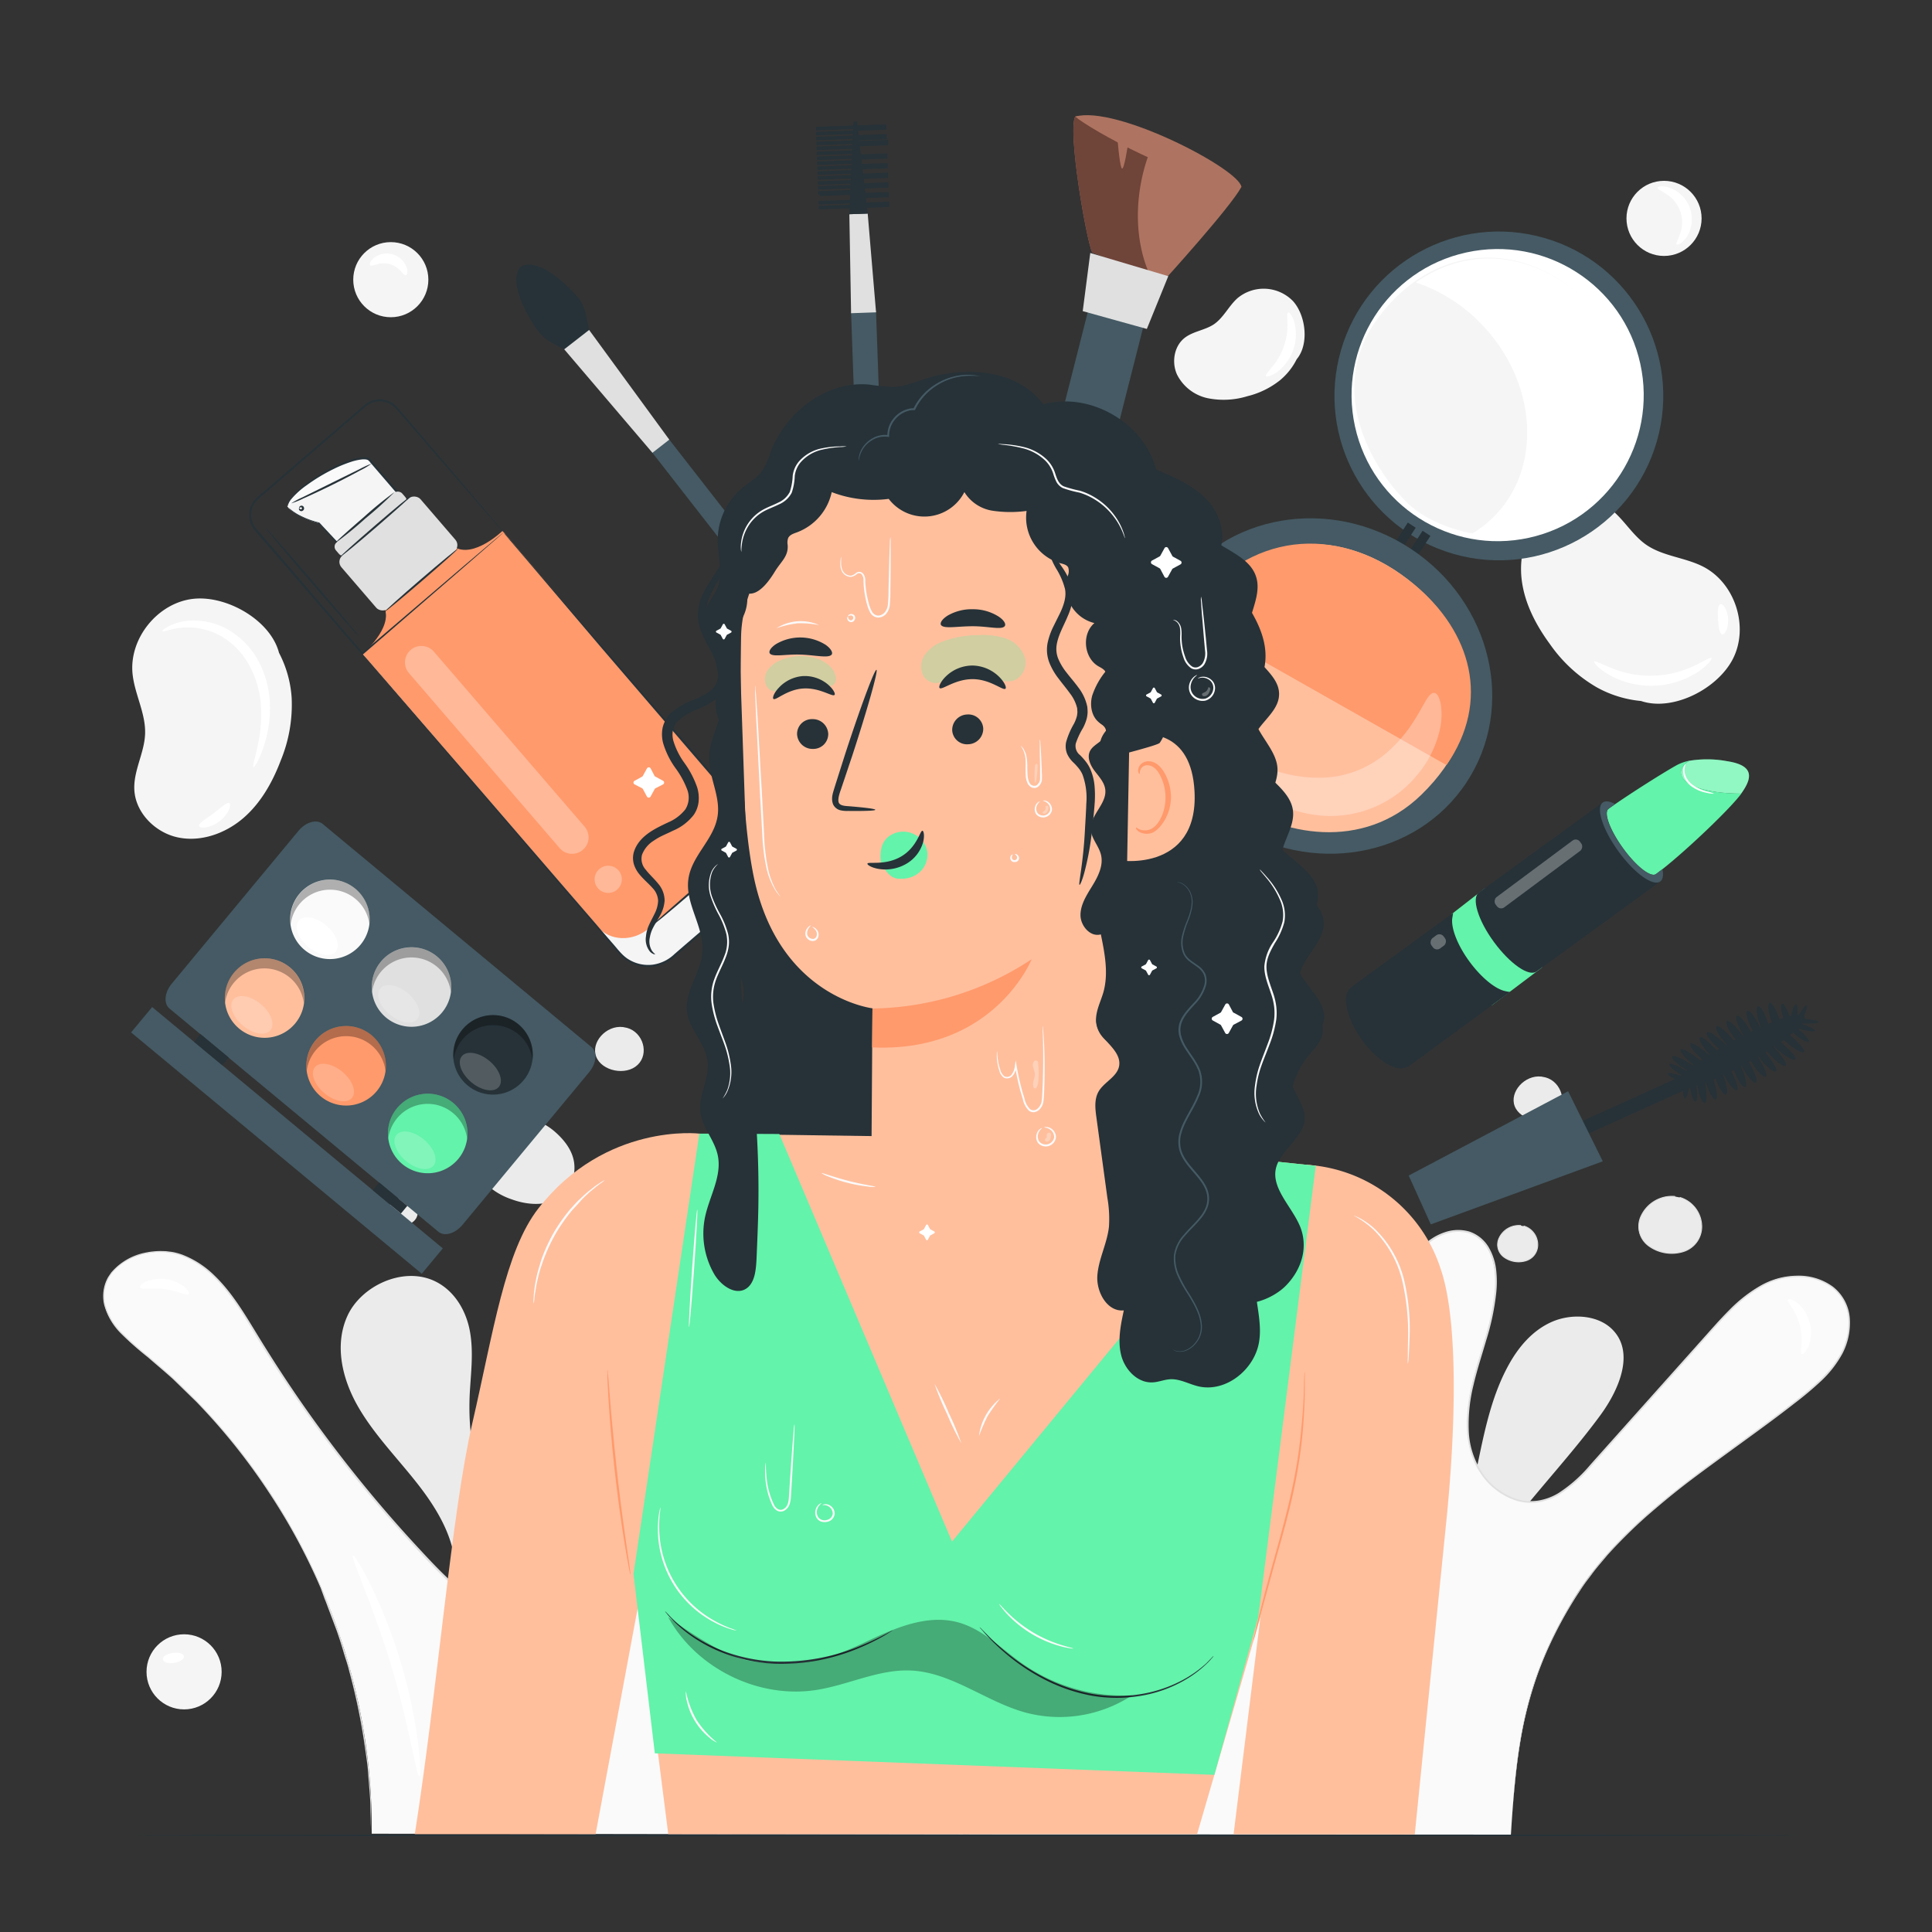 <svg xmlns="http://www.w3.org/2000/svg" viewBox="0 0 500 500"><rect x="0" y="0" width="500" height="500" fill="#333333" stroke="none"/><g id="freepik--background-complete--inject-83"><path d="M423.15,180.77c8.28,4.2,21.15-2,25.35-10.31s.51-19.62-7.76-23.83c-4.72-2.4-10.42-2.66-14.76-5.69-4-2.81-6.33-7.67-10.56-10.16-5.19-3.07-12.33-1.55-16.58,2.73s-5.78,10.77-5,16.75,3.67,11.51,7.24,16.38a38,38,0,0,0,12.11,11.21,29.1,29.1,0,0,0,15.57,3.66" style="fill:#f5f5f5"></path><path d="M442.93,170.3c.22.24-.9,1.83-3.48,3.57a22.24,22.24,0,0,1-23.18.68c-2.67-1.58-3.89-3.11-3.68-3.35s1.82.64,4.49,1.7a26.32,26.32,0,0,0,21.47-.64C441.15,171.06,442.67,170,442.93,170.3Z" style="fill:#fff"></path><path d="M445.23,156.38c.67-.24,1.85,1.41,2,3.78s-.84,4.15-1.53,4-.95-1.86-1.07-3.83S444.54,156.62,445.23,156.38Z" style="fill:#fff"></path><path d="M334.93,93.64c4-3.57,3.27-11.75-.3-15.71a10.58,10.58,0,0,0-14.37-.76c-2.25,2-3.57,5-6.08,6.74-2.34,1.57-5.42,1.81-7.63,3.56-2.71,2.15-3.37,6.29-1.95,9.44a11.58,11.58,0,0,0,7.94,6.14,20.82,20.82,0,0,0,10.27-.51,21.82,21.82,0,0,0,8.5-4.17,16.81,16.81,0,0,0,5.18-7.59" style="fill:#f5f5f5"></path><path d="M333.4,80.88c.31-.12,1.07.77,1.58,2.54a12.28,12.28,0,0,1-4.53,12.91c-1.51,1.06-2.66,1.28-2.83,1s.56-1.09,1.57-2.34a16.73,16.73,0,0,0,4-11.29C333.16,82.08,333,81,333.4,80.88Z" style="fill:#fff"></path><path d="M103.77,425.2c8.78-1.94,14.2-10.61,14.09-18.77s-4.58-15.75-9.8-22.42-11.31-12.82-15.45-20.07S86.47,347.87,90,340.37s14-12.53,22.11-9c5.36,2.35,8.46,7.67,9.47,13s.31,10.73,0,16.1c-.58,11.67,1.36,24.25,10,32.91s25.77,11,34.26,2.15c8-8.32,4.86-21.05.9-31.48s-8.42-21-9.56-32.11,1.43-23,9.84-31.1c4.57-4.41,12-7.51,17.89-4.58,4.74,2.38,6.52,7.93,5.81,12.78s-3.36,9.26-5.6,13.72c-7.12,14.2-10.24,30.35-6.65,45.6a53.08,53.08,0,0,0,30,36.19c15.56,6.79,35.69,5.21,48.49-5.27,15.88-13,17.18-34.6,22.32-53.4,1.32-4.82,3.09-9.79,7-13.26s10.6-4.89,15-1.89c3.32,2.27,4.47,6.43,3.9,10.15s-2.57,7.12-4.57,10.41c-4.81,7.94-9.85,15.89-12.63,24.58s-3.11,18.4,1.36,26.51c6,10.87,19.37,16.88,32.53,19.4,15.62,3,33.53,1.55,45.05-8.43,17.24-14.95,12.85-40.94,23.58-60.22,2.48-4.47,6-8.71,10.93-10.95s11.55-2,15.45,1.51c6.43,5.83,2.33,15.71-2.71,22.57-9.54,13-21.37,24.6-30,38.1s-13.87,29.87-8.72,44.75" style="fill:#ebebeb"></path><path d="M215,338.12c5.31-2.88,9.5-7.83,9.94-13.41A12.31,12.31,0,0,0,215.29,312a15.29,15.29,0,0,0-11.35,2.65,24.73,24.73,0,0,0-7.35,8.56,42.29,42.29,0,0,0-.17,40.95c1.14,2.07,3.19,4.37,5.69,3.84,2.8-.6,3.18-4,3.25-6.58A36.08,36.08,0,0,1,216,337.15" style="fill:#ebebeb"></path><path d="M217.85,270.88c4.34.61,7.69,4.68,7.1,8.6s-5,7-9.39,6.57-7.88-4.41-7.45-8.35,4.74-7.2,9.11-6.88" style="fill:#ebebeb"></path><path d="M143.73,293a15.87,15.87,0,0,0-11.47-4c-4.22.31-8.28,2.8-9.69,6.4a9.74,9.74,0,0,0,1.53,9.15,17.63,17.63,0,0,0,8.25,5.81c3.93,1.46,8.74,1.88,12.21-.34a9.37,9.37,0,0,0,4.1-8.21C148.56,298.69,146.8,295.71,143.73,293Z" style="fill:#ebebeb"></path><path d="M161.22,265.8c-4.34-.52-8.37,3.95-6.92,7.68s7.68,5,10.72,2.11,1.44-8.42-2.74-9.58" style="fill:#ebebeb"></path><path d="M398.93,278.62c-4.34-.51-8.36,4-6.92,7.68s7.69,5,10.72,2.12,1.44-8.43-2.74-9.59" style="fill:#ebebeb"></path><path d="M393.53,317.18c-3.58-.42-6.9,3.27-5.71,6.34s6.34,4.09,8.84,1.74,1.19-6.94-2.26-7.9" style="fill:#ebebeb"></path><path d="M393.53,317.06a5.72,5.72,0,0,0-5.58,3.13,4.11,4.11,0,0,0,1.18,5.22,6.57,6.57,0,0,0,5.74,1,4.42,4.42,0,0,0,3.21-4.22,5.17,5.17,0,0,0-3.65-5,.13.13,0,0,0-.06.25,4.91,4.91,0,0,1,3.42,4,4.19,4.19,0,0,1-2.4,4.48c-3.25,1.47-8.86-.77-7.49-5a5.47,5.47,0,0,1,5.63-3.64c.16,0,.16-.23,0-.25Z" style="fill:#e0e0e0"></path><path d="M433.43,309.65c-5.61-.67-10.82,5.12-8.95,9.94s9.94,6.42,13.87,2.73,1.86-10.89-3.55-12.4" style="fill:#ebebeb"></path><path d="M433.43,309.52a8.92,8.92,0,0,0-8.69,4.88,6.37,6.37,0,0,0,1.83,8.09,10.24,10.24,0,0,0,8.95,1.58,6.89,6.89,0,0,0,5-6.54,8.05,8.05,0,0,0-5.68-7.73c-.15-.05-.22.19-.06.24a7.74,7.74,0,0,1,5.41,6.35,6.6,6.6,0,0,1-3.79,7.08c-5.15,2.34-14-1.22-11.85-7.94a8.65,8.65,0,0,1,8.89-5.76c.16,0,.16-.23,0-.25Z" style="fill:#e0e0e0"></path><path d="M104.78,309.91c-2.7-.32-5.2,2.46-4.3,4.78s4.77,3.08,6.66,1.31.9-5.24-1.7-6" style="fill:#ebebeb"></path><path d="M96.2,474.56c.52-47.14-21.63-94.05-58.59-124-5-4.06-10.74-8.75-10.79-15.13-.07-9.2,12.63-13.95,21.16-10.2s13.56,12.34,18.35,20.24a344.86,344.86,0,0,0,45,58.81c6.12,6.43,13.44,13,22.38,13.2,13,.22,21.53-12.64,30.08-22.3,6.36-7.18,14.48-13.46,24-14.95s20.52,3.07,23.79,12c2.28,6.24.59,13.09,0,19.69s.7,14.35,6.51,17.69,13.54.51,18.78-3.78,9.39-9.93,15.32-13.22c11-6.11,24.61-2.57,37.12-.8s28.09-.09,33.25-11.44c3-6.52,1.37-14.08,2.05-21.2s5.86-15.22,13.05-14.16c8.58,1.27,10.73,13.86,18.93,16.63,7,2.36,14.38-4.36,15.58-11.55s-1.77-14.33-4.41-21.14-5-14.32-2.7-21.24,11.48-11.87,17.41-7.51c3.51,2.58,4.61,7.3,4.58,11.61-.06,7.54-2.72,14.79-4.81,22s-3.62,15.05-1.4,22.27,9.27,13.49,16.87,12.51c6-.77,10.5-5.53,14.48-10l30.54-34.21c4.46-5,9.14-10.15,15.37-12.72s14.49-1.69,18.33,3.78c3.18,4.53,2.44,10.87-.35,15.64s-7.26,8.32-11.63,11.75c-20,15.72-43.7,29.16-57.12,50.91C394.35,435,392.52,451.32,391,475" style="fill:#fafafa"></path><path d="M391,475s.17-3.79.77-11c.32-3.59.73-8.05,1.58-13.26a101.08,101.08,0,0,1,4.51-17.66,94.46,94.46,0,0,1,4.27-10A107,107,0,0,1,408,412.65l1.75-2.65c.6-.87,1.27-1.72,1.92-2.6,1.26-1.78,2.77-3.42,4.2-5.17a132.58,132.58,0,0,1,10-10q5.49-4.83,11.71-9.58c4.13-3.16,8.48-6.31,12.94-9.57s9.06-6.59,13.65-10.19a87.9,87.9,0,0,0,6.77-5.69,27.94,27.94,0,0,0,5.53-7.08,16.83,16.83,0,0,0,1.87-8.89,11.07,11.07,0,0,0-4.28-8,14.63,14.63,0,0,0-9-2.72,19.11,19.11,0,0,0-9.37,2.62,37,37,0,0,0-7.89,6.23c-2.41,2.4-4.66,5-7,7.61l-14.15,15.86L412,379.26a37.38,37.38,0,0,1-8.42,7.52,15.13,15.13,0,0,1-5.39,2,13,13,0,0,1-5.77-.41,17.59,17.59,0,0,1-9.19-7,19,19,0,0,1-2.57-5.32,25.87,25.87,0,0,1-1-5.86,42.26,42.26,0,0,1,1.25-11.89c.9-3.92,2.17-7.75,3.3-11.64a64.06,64.06,0,0,0,2.53-11.91,27,27,0,0,0,0-6.1,14.49,14.49,0,0,0-1.94-5.74,8.89,8.89,0,0,0-4.65-3.73,10.06,10.06,0,0,0-6,.16,14,14,0,0,0-8.67,8.33,22.61,22.61,0,0,0-.15,12.48,92.28,92.28,0,0,0,4.17,12.19A45.4,45.4,0,0,1,372.72,365a19.88,19.88,0,0,1-.56,6.6,16.44,16.44,0,0,1-3.16,5.86,14.36,14.36,0,0,1-5.35,4A9.9,9.9,0,0,1,357,382a12.81,12.81,0,0,1-5.64-3.69,51.71,51.71,0,0,1-4.15-5.32,31.49,31.49,0,0,0-4.29-5.11A9.82,9.82,0,0,0,337,365.2a8.75,8.75,0,0,0-6.1,2.07,16,16,0,0,0-4,5.29A20.15,20.15,0,0,0,325,379a59.66,59.66,0,0,0-.2,6.83c0,4.55.19,9.32-1.53,13.74a18.55,18.55,0,0,1-9.59,9.87,36,36,0,0,1-13.65,3.1,63.41,63.41,0,0,1-14-1c-4.6-.72-9.17-1.51-13.76-1.9a58.55,58.55,0,0,0-6.88-.19,36.67,36.67,0,0,0-6.77.94,27.25,27.25,0,0,0-6.31,2.48,32,32,0,0,0-5.47,4c-3.4,3-6.39,6.46-10,9.31a25.55,25.55,0,0,1-5.83,3.53,18.07,18.07,0,0,1-6.62,1.6,11.89,11.89,0,0,1-6.56-1.62,11.75,11.75,0,0,1-2.63-2.18,13.25,13.25,0,0,1-1.89-2.82c-2-4.1-2.29-8.74-1.92-13.13s1.23-8.75,1.07-13.09a19.66,19.66,0,0,0-1.18-6.33,15.81,15.81,0,0,0-3.4-5.38,22.11,22.11,0,0,0-11.06-6,25.24,25.24,0,0,0-12.54.47,36.79,36.79,0,0,0-11.18,5.64,58.57,58.57,0,0,0-9.15,8.43c-5.48,6.19-10.37,13-17,17.82a22.94,22.94,0,0,1-11.2,4.47,20.81,20.81,0,0,1-11.63-2.51,43.94,43.94,0,0,1-9.44-7.09c-2.82-2.71-5.43-5.57-8-8.39a346.48,346.48,0,0,1-28-34.84Q72.49,355.88,67,347C63.4,341,60,335,55.2,330.37A23.87,23.87,0,0,0,47,325a17.34,17.34,0,0,0-9.49-.5A15.33,15.33,0,0,0,29.45,329l-.39.43-.32.48c-.2.32-.44.63-.62,1a9.14,9.14,0,0,0-.8,2.13,9.6,9.6,0,0,0-.07,4.49,16.29,16.29,0,0,0,4.57,7.61A82.67,82.67,0,0,0,38.45,351c2.2,1.92,4.42,3.77,6.52,5.68l6,5.86A158.87,158.87,0,0,1,70.39,387,153.63,153.63,0,0,1,83.2,410.89l1.24,2.84c.41.94.73,1.9,1.09,2.83q1.05,2.81,2,5.48c.62,1.8,1.14,3.59,1.69,5.31s1.12,3.4,1.5,5.08a160,160,0,0,1,3.74,17.83c.34,2.62.72,5,.95,7.25s.32,4.24.45,6c.06.9.16,1.75.17,2.54s0,1.54,0,2.22c0,1.37,0,2.52,0,3.45,0,1.85,0,2.8,0,2.8s0-.95-.08-2.8c0-.92-.05-2.07-.08-3.44,0-.69,0-1.43-.05-2.22s-.12-1.64-.18-2.54q-.23-2.7-.48-6c-.24-2.22-.62-4.63-1-7.24a160.39,160.39,0,0,0-3.79-17.81c-.38-1.67-1-3.33-1.5-5.06s-1.08-3.51-1.7-5.3l-2.06-5.47c-.36-.93-.68-1.89-1.09-2.83L83,411a155.52,155.52,0,0,0-12.82-23.87,160.63,160.63,0,0,0-19.38-24.36l-6-5.84c-2.1-1.91-4.32-3.74-6.51-5.66a82.74,82.74,0,0,1-6.67-5.86,16.74,16.74,0,0,1-4.67-7.78A9.92,9.92,0,0,1,27,333a9.76,9.76,0,0,1,.84-2.22c.18-.35.43-.67.64-1,.12-.16.22-.33.34-.49l.4-.44a15.53,15.53,0,0,1,8.27-4.64,19.3,19.3,0,0,1,4.86-.43,8.5,8.5,0,0,1,1.23.1c.4.05.81.09,1.22.16a16.63,16.63,0,0,1,2.39.67,24.26,24.26,0,0,1,8.34,5.42c4.88,4.7,8.27,10.76,11.91,16.66s7.52,11.85,11.66,17.75a345.78,345.78,0,0,0,28,34.78c2.61,2.82,5.22,5.68,8,8.37a43.28,43.28,0,0,0,9.34,7,20.3,20.3,0,0,0,11.36,2.46,22.48,22.48,0,0,0,11-4.39c6.53-4.8,11.41-11.54,16.9-17.75a58.37,58.37,0,0,1,9.24-8.51,37.21,37.21,0,0,1,11.33-5.72,25.68,25.68,0,0,1,12.77-.48,22.55,22.55,0,0,1,11.32,6.17,16.39,16.39,0,0,1,3.52,5.55,20.54,20.54,0,0,1,1.21,6.49c.15,4.42-.69,8.78-1.07,13.15s-.08,8.9,1.86,12.85a12.8,12.8,0,0,0,1.82,2.72,10.9,10.9,0,0,0,8.8,3.62,17.58,17.58,0,0,0,6.42-1.55,25.15,25.15,0,0,0,5.72-3.46c3.51-2.82,6.5-6.26,9.92-9.3a32.27,32.27,0,0,1,5.56-4.07,28.17,28.17,0,0,1,6.45-2.53,36.91,36.91,0,0,1,6.87-1,59.75,59.75,0,0,1,6.95.19c4.62.39,9.2,1.19,13.79,1.91A63.91,63.91,0,0,0,300,412,35.78,35.78,0,0,0,313.44,409a18,18,0,0,0,9.32-9.59c1.68-4.28,1.54-9,1.5-13.54a61.16,61.16,0,0,1,.2-6.9,20.72,20.72,0,0,1,1.92-6.63,16.3,16.3,0,0,1,4.18-5.46,9.24,9.24,0,0,1,6.46-2.19,10.3,10.3,0,0,1,6.21,2.77,32.15,32.15,0,0,1,4.37,5.19,50.57,50.57,0,0,0,4.11,5.27,12.31,12.31,0,0,0,5.4,3.55,9.35,9.35,0,0,0,6.34-.44,13.84,13.84,0,0,0,5.16-3.87,15.72,15.72,0,0,0,3.06-5.67,19.3,19.3,0,0,0,.54-6.43A45,45,0,0,0,369,352.53a92.11,92.11,0,0,1-4.18-12.25,23,23,0,0,1,.16-12.77,13.74,13.74,0,0,1,3.54-5.34,14.25,14.25,0,0,1,5.45-3.29,10.52,10.52,0,0,1,6.33-.15,9.3,9.3,0,0,1,4.9,3.93,14.88,14.88,0,0,1,2,5.93,27,27,0,0,1,0,6.22,63.45,63.45,0,0,1-2.55,12c-1.13,3.9-2.4,7.73-3.3,11.61a42.27,42.27,0,0,0-1.24,11.76,21,21,0,0,0,3.49,10.95,17.21,17.21,0,0,0,8.94,6.82,12.67,12.67,0,0,0,5.57.39,14.57,14.57,0,0,0,5.23-1.94,37,37,0,0,0,8.32-7.42l14.66-16.41,14.16-15.85c2.32-2.59,4.58-5.2,7-7.62a37.12,37.12,0,0,1,8-6.29,19.45,19.45,0,0,1,9.56-2.66,15,15,0,0,1,9.26,2.8,11.46,11.46,0,0,1,4.43,8.28,17.27,17.27,0,0,1-1.92,9.1,28.2,28.2,0,0,1-5.61,7.17,88.37,88.37,0,0,1-6.81,5.71c-4.59,3.6-9.2,6.93-13.66,10.18s-8.82,6.4-13,9.55-8,6.34-11.69,9.55a132,132,0,0,0-10,9.92c-1.44,1.75-2.94,3.39-4.2,5.16-.65.87-1.32,1.71-1.93,2.59s-1.16,1.76-1.74,2.63a106.62,106.62,0,0,0-5.89,10.4,94.35,94.35,0,0,0-4.29,10,101.63,101.63,0,0,0-4.54,17.61c-.87,5.21-1.3,9.66-1.64,13.25s-.52,6.35-.66,8.19S391,475,391,475Z" style="fill:#e0e0e0"></path><circle cx="47.64" cy="432.67" r="9.72" style="fill:#f5f5f5"></circle><circle cx="430.65" cy="56.52" r="9.72" style="fill:#f5f5f5"></circle><path d="M433.92,63.26c-.27-.28.35-1.19.84-2.69a8.54,8.54,0,0,0-3.5-10.34C430,49.34,428.91,49,429,48.61s1.23-.66,3.11,0a8.64,8.64,0,0,1,4.35,12.83C435.3,63,434.12,63.51,433.92,63.26Z" style="fill:#fff"></path><path d="M72.52,170.64c-1-9.23-13.21-16.64-22.43-15.67s-16.75,10.24-15.78,19.47c.55,5.26,3.43,10.19,3.24,15.48-.17,4.9-3,9.48-2.79,14.39.25,6,5.41,11.19,11.31,12.42s12.18-1,16.77-4.9,7.67-9.35,9.81-15a37.86,37.86,0,0,0,2.83-16.25,29.16,29.16,0,0,0-5.39-15.07" style="fill:#f5f5f5"></path><path d="M65.57,198.56c-.38-.15.75-3.09,1.57-7.95a35.19,35.19,0,0,0,.35-8.53,25.1,25.1,0,0,0-2.93-9.8,19.61,19.61,0,0,0-6.85-7.35,17.59,17.59,0,0,0-13.51-2c-1.33.33-2.07.61-2.17.43s.5-.72,1.81-1.38a14.26,14.26,0,0,1,6.06-1.39,18.22,18.22,0,0,1,9,2.28A20.71,20.71,0,0,1,66.84,171a25.31,25.31,0,0,1,3,10.88,30.61,30.61,0,0,1-.94,9.07C67.6,196,65.84,198.69,65.57,198.56Z" style="fill:#fff"></path><path d="M59.34,207.86c.3.18.3.86-.11,1.78a8.45,8.45,0,0,1-6,4.5c-1,.13-1.65-.06-1.73-.4-.16-.72,1.74-1.72,3.73-3.22S58.69,207.51,59.34,207.86Z" style="fill:#fff"></path><circle cx="101.14" cy="72.38" r="9.72" style="fill:#f5f5f5"></circle><path d="M105,71.22c-.36.06-.75-.51-1.39-1.16a6.46,6.46,0,0,0-2.74-1.73,6.38,6.38,0,0,0-3.24.06c-.89.22-1.52.5-1.8.26s-.08-1,.9-1.87a5.46,5.46,0,0,1,8.48,2.37C105.63,70.38,105.35,71.18,105,71.22Z" style="fill:#fff"></path><path d="M48.84,334.92c-.49.55-2.94-.89-6.24-1.3s-6,.22-6.36-.45c-.14-.32.42-1,1.64-1.51a10,10,0,0,1,9.8,1.36C48.7,333.88,49.07,334.66,48.84,334.92Z" style="fill:#fff"></path><path d="M108.54,459.76c-.77.09-2.6-13.21-7.39-29s-10.52-27.87-9.82-28.22c.3-.15,2.15,2.68,4.57,7.58a134.22,134.22,0,0,1,7.75,19.89,133.83,133.83,0,0,1,4.52,20.86C108.85,456.33,108.88,459.72,108.54,459.76Z" style="fill:#fff"></path><path d="M47.61,428.64c.11.71-1,1.48-2.54,1.71s-2.82-.16-2.93-.87,1-1.47,2.54-1.7S47.5,427.93,47.61,428.64Z" style="fill:#fff"></path><path d="M466.29,350.4c-.34-.18-.18-1.07-.09-2.38a15.47,15.47,0,0,0-.4-5,15.64,15.64,0,0,0-2-4.55c-.71-1.11-1.27-1.82-1.06-2.14s1.17-.09,2.41.88a8.6,8.6,0,0,1,1.85,2.06,10.38,10.38,0,0,1,1.65,6.48,8.8,8.8,0,0,1-.63,2.68C467.36,349.93,466.57,350.57,466.29,350.4Z" style="fill:#fff"></path></g><g id="freepik--Table--inject-83"><path d="M466,475c0,.15-96.71.27-216,.27s-216-.12-216-.27,96.68-.26,216-.26S466,474.84,466,475Z" style="fill:#263238"></path></g><g id="freepik--Mascara--inject-83"><path d="M433.76,280.72c-1.23-3.73,31-21.3,33.21-17.62S435.49,286,433.76,280.72Z" style="fill:#263238"></path><path d="M436.36,280.27c-5.9-1.79-7.23-4.1,1.09-1.08Z" style="fill:#263238"></path><path d="M463.27,265c.44-5.34,2.77-8.08,1.57-.13Z" style="fill:#263238"></path><path d="M464.36,265.19c2.3-5.5,5.34-7.9,1.43.17Z" style="fill:#263238"></path><path d="M435.85,278.59c-5-2.71-5.66-5.3,1.29-1Z" style="fill:#263238"></path><path d="M461.92,264.5c-1.93-4.63-.73-7.54,1.58-.51Z" style="fill:#263238"></path><path d="M437.23,277.37c-6-3.4-6.62-6.6,1.67-1.16Z" style="fill:#263238"></path><path d="M438.87,276c-5.41-3.89-5.63-7.2,1.75-1.07Z" style="fill:#263238"></path><path d="M441.12,274.62c-5.17-4.06-5.24-7.41,1.79-1Z" style="fill:#263238"></path><path d="M442.92,273.36c-4.53-4.51-4.2-7.94,1.85-.94Z" style="fill:#263238"></path><path d="M445.26,271.77c-5.05-4.16-5-7.52,1.8-1Z" style="fill:#263238"></path><path d="M447.08,270.52c-4.4-4.59-4-8,1.86-.92Z" style="fill:#263238"></path><path d="M449.5,269.35c-4.14-4.75-3.58-8.22,1.89-.88Z" style="fill:#263238"></path><path d="M451.45,268.23c-3.45-5.14-2.49-8.64,1.93-.77Z" style="fill:#263238"></path><path d="M453.81,267.08c-3.15-5.3-2-8.81,1.95-.73Z" style="fill:#263238"></path><path d="M455.85,266.11c-2.42-5.62-.9-9.14,2-.61Z" style="fill:#263238"></path><path d="M458.85,265.27c-2.42-5.63-.91-9.15,2-.61Z" style="fill:#263238"></path><path d="M435.84,279.42c-.89,5.44.84,7.58,1.61-.35Z" style="fill:#263238"></path><path d="M463.78,265.58c5.63,2.18,9.49,1.65.86-1.16Z" style="fill:#263238"></path><path d="M464.07,264.64c6.64.79,10.48-.46.48-1.21Z" style="fill:#263238"></path><path d="M437.31,280.6c.45,5.18,2.78,6.92,1.57-.56Z" style="fill:#263238"></path><path d="M463.63,266.86c3.82,3.69,7.33,4.12,1.25-1Z" style="fill:#263238"></path><path d="M439.19,280.1c.7,6.28,3.65,8.28,1.95-.76Z" style="fill:#263238"></path><path d="M441.35,279.47c1.46,6,4.72,7.78,1.89-.87Z" style="fill:#263238"></path><path d="M443.77,278.35c1.75,5.95,5.12,7.58,1.88-.91Z" style="fill:#263238"></path><path d="M445.88,277.54c2.5,5.66,6.14,7,1.81-1Z" style="fill:#263238"></path><path d="M448.58,276.46c1.9,5.9,5.32,7.48,1.86-.92Z" style="fill:#263238"></path><path d="M450.68,275.63c2.65,5.6,6.33,6.89,1.8-1Z" style="fill:#263238"></path><path d="M453,274.29c2.91,5.47,6.69,6.66,1.76-1.06Z" style="fill:#263238"></path><path d="M455,273.29c3.64,5.11,7.64,6,1.68-1.15Z" style="fill:#263238"></path><path d="M457.29,272c3.92,4.95,8,5.73,1.63-1.18Z" style="fill:#263238"></path><path d="M459.21,270.85c4.6,4.54,8.87,5,1.53-1.26Z" style="fill:#263238"></path><path d="M461.44,268.9c4.61,4.54,8.88,5,1.53-1.26Z" style="fill:#263238"></path><rect x="391.7" y="286.56" width="52.09" height="3.6" transform="translate(-81.75 197.99) rotate(-24.36)" style="fill:#263238"></rect><polygon points="414.8 300.55 370.29 316.87 364.57 304.23 405.83 282.41 414.8 300.55" style="fill:#455a64"></polygon></g><g id="freepik--Lipstick--inject-83"><path d="M375.68,236.57c.38-.27,8.58-6.67,8.58-6.67l14.89,20.43-13.09,9.87-9.22-8.89L373,241.05Z" style="fill:#63F3AA"></path><path d="M447,197c7.29,1.12,6.37,4.54,3.61,8.39-14.72-.1-18.39-5.07-13.65-8.38l0-.08A28.23,28.23,0,0,1,447,197Z" style="fill:#63F3AA"></path><path d="M398.71,250.65l-1.08.78c-1.94,1.42-6.86-2-11-7.64s-5.86-11.38-3.91-12.8l1.07-.78,31-22.52c-1.86,1.35,0,7,4.08,12.67s8.93,9.12,10.79,7.77Z" style="fill:#263238"></path><path d="M390.8,256.72,364.49,276a6.63,6.63,0,0,1-2,.53h0c-2.81-.14-6.8-3-10-7.41s-4.75-9.29-3.93-12a6.25,6.25,0,0,1,1.07-1.59l26.45-19.24c-.1.51-.18,1-.26,1.54-.22,2.59,1.43,6.87,4.46,11s6.61,7.05,9.14,7.64h0C389.89,256.59,390.35,256.67,390.8,256.72Z" style="fill:#263238"></path><path d="M447,197c7.29,1.12,6.37,4.54,3.61,8.39-14.72-.1-18.39-5.07-13.65-8.38l0-.08A28.23,28.23,0,0,1,447,197Z" style="fill:#fff;opacity:0.3"></path><path d="M437,197c-4.74,3.31-1.07,8.28,13.65,8.38-2.64,3.68-13.82,14.36-20.39,19.55-.61.48-1.17.91-1.68,1.28-1.33,1-5.15-2-8.54-6.69s-5.08-9.23-3.75-10.2c.5-.36,1.06-.76,1.69-1.19,4.58-3.16,12.28-8.05,15.87-10.06a11.42,11.42,0,0,1,3.13-1.15Z" style="fill:#63F3AA"></path><path d="M429.66,228.13c-1.86,1.35-6.69-2.13-10.79-7.77s-5.94-11.32-4.08-12.67c.69-.51,1.81-.33,3.16.37l0,.06c-.63.43-1.19.83-1.69,1.19-1.33,1,.36,5.53,3.75,10.2s7.21,7.65,8.54,6.69c.51-.37,1.07-.8,1.68-1.28C430.55,226.46,430.37,227.61,429.66,228.13Z" style="fill:#455a64"></path><rect x="396.48" y="212.57" width="3.32" height="27.21" rx="1.35" transform="translate(341.94 -228.26) rotate(53.35)" style="fill:#fff;opacity:0.3"></rect><rect x="370.57" y="241.79" width="3.32" height="3.91" rx="1.35" transform="translate(345.58 -200.39) rotate(53.35)" style="fill:#fff;opacity:0.3"></rect><path d="M443.6,205.41a6.29,6.29,0,0,1-1.85-.22,9.75,9.75,0,0,1-4.15-1.79,5.44,5.44,0,0,1-1.6-2,4.45,4.45,0,0,1-.41-2,2.4,2.4,0,0,1,.64-1.77,7.45,7.45,0,0,0-.28,1.77,4.49,4.49,0,0,0,.48,1.83,5.63,5.63,0,0,0,1.49,1.79,11.24,11.24,0,0,0,3.92,1.83A7.07,7.07,0,0,1,443.6,205.41Z" style="fill:#fff"></path></g><g id="freepik--Rouge--inject-83"><circle cx="387.92" cy="102.47" r="42.54" transform="translate(181.94 446.79) rotate(-73.91)" style="fill:#455a64"></circle><rect x="358.89" y="138.18" width="8.35" height="2.43" transform="translate(47.92 367.27) rotate(-56.87)" style="fill:#263238"></rect><rect x="362.72" y="140.3" width="8.35" height="2.42" transform="translate(47.79 371.32) rotate(-56.85)" style="fill:#263238"></rect><circle cx="387.59" cy="102.25" r="37.8" transform="translate(-12.91 85.48) rotate(-12.38)" style="fill:#fff"></circle><path d="M356.59,82.35c14-19,36.63-20.95,53.58-4.7,16,15.35,19.45,35.3,2,52.38-14.71,14.37-38.68,8.71-47.41.62S342.54,101.42,356.59,82.35Z" style="fill:#f5f5f5"></path><path d="M410.51,77.87C397,64.93,379.9,63.55,366.43,73.11A42.12,42.12,0,0,1,384,84.52c14.22,15.32,15.05,37.67,1.85,49.93a28.06,28.06,0,0,1-5,3.73c10.29,2.14,22.69.83,31.65-7.93C430,113.17,426.53,93.22,410.51,77.87Z" style="fill:#fff"></path><ellipse cx="341.69" cy="177.53" rx="42.54" ry="45.32" transform="translate(5.26 364.84) rotate(-56.56)" style="fill:#455a64"></ellipse><path d="M310.19,156.09c14.94-18.57,37.36-20.23,55.7-4.9,17.69,14.8,20.21,36.69,2,54.45-15.29,14.93-36.57,10.38-48.56,1.71C308.5,199.51,294.89,175.11,310.19,156.09Z" style="fill:#ffbf9d"></path><path d="M374.35,198c11.53-16.61,6.42-34.5-8.34-46.72-18.6-15.41-41.12-14-55.9,4.18-.37.46-2.32,4.16-2.66,4.62Z" style="fill:#ff9a6c"></path><g style="opacity:0.3"><path d="M371.14,179.32c.7,0,1.36,1,1.72,2.87a18.07,18.07,0,0,1-.55,7.87,27.68,27.68,0,0,1-5.54,10.51,29,29,0,0,1-26.93,10.25,27.84,27.84,0,0,1-11.13-4.15,18.39,18.39,0,0,1-5.65-5.51c-1-1.63-1.12-2.79-.62-3.28,1.09-1.07,4.32.77,9.4,2.12a35.2,35.2,0,0,0,8.87,1.27A26.56,26.56,0,0,0,359.76,194a35.57,35.57,0,0,0,5.78-6.84C368.44,182.78,369.62,179.26,371.14,179.32Z" style="fill:#fff"></path></g></g><g id="freepik--brush-3--inject-83"><path d="M274.14,139.93h0a7.42,7.42,0,0,1-5.37-9l13.81-54.36L297,80.2l-13.81,54.36A7.42,7.42,0,0,1,274.14,139.93Z" style="fill:#455a64"></path><path d="M282.66,65.33c-1.65-3.74-6.37-31.59-4.39-35.16,6.43-1.54,40.92,12.47,43,18.21-2.81,5.26-20,24.17-20,24.17Z" style="fill:#ae7461"></path><path d="M295.31,47.19a45.66,45.66,0,0,1,3.84-11.56c-9-3.57-17.91-6.17-20.88-5.46-2,3.57,2.74,31.42,4.39,35.16l14.91,5.8C294.61,64.6,293.61,56.09,295.31,47.19Z" style="fill:#6f4439"></path><path d="M278.27,30.17c3.93,3.38,27.78,16.72,43,18.21C320.77,43.78,288.94,27.16,278.27,30.17Z" style="fill:#ae7461"></path><path d="M289.2,35.84s.47,6.32,1.06,7.64,1.7-6.39,1.7-6.39Z" style="fill:#ae7461"></path><polygon points="302.35 71.47 282.16 65.47 280.21 80.52 296.8 85.13 302.35 71.47" style="fill:#e0e0e0"></polygon></g><g id="freepik--brush-2--inject-83"><path d="M220.25,80.66l2.48,69.66a3.24,3.24,0,1,0,6.46-.23l-2.48-69.66Z" style="fill:#455a64"></path><polygon points="224.56 55.27 219.81 55.44 220.26 81.06 226.72 80.83 224.56 55.27" style="fill:#e0e0e0"></polygon><polygon points="220.87 31.5 221.79 31.46 224.56 55.27 219.81 55.44 220.87 31.5" style="fill:#263238"></polygon><rect x="211.88" y="53.12" width="10.07" height="0.89" transform="translate(-1.77 7.75) rotate(-2.04)" style="fill:#263238"></rect><rect x="211.83" y="51.84" width="10.07" height="0.89" transform="translate(-1.72 7.75) rotate(-2.04)" style="fill:#263238"></rect><rect x="211.79" y="50.57" width="10.07" height="0.89" transform="matrix(1, -0.04, 0.04, 1, -1.68, 7.75)" style="fill:#263238"></rect><rect x="211.74" y="49.29" width="10.07" height="0.89" transform="translate(-1.63 7.75) rotate(-2.04)" style="fill:#263238"></rect><rect x="211.69" y="48.01" width="10.07" height="0.89" transform="translate(-1.58 7.73) rotate(-2.04)" style="fill:#263238"></rect><rect x="211.65" y="46.73" width="10.07" height="0.89" transform="translate(-1.54 7.76) rotate(-2.04)" style="fill:#263238"></rect><rect x="211.6" y="45.45" width="10.07" height="0.89" transform="translate(-1.5 7.73) rotate(-2.04)" style="fill:#263238"></rect><rect x="211.56" y="44.17" width="10.07" height="0.89" transform="translate(-1.45 7.74) rotate(-2.04)" style="fill:#263238"></rect><rect x="211.51" y="42.9" width="10.07" height="0.89" transform="translate(-1.4 7.73) rotate(-2.04)" style="fill:#263238"></rect><rect x="211.47" y="41.62" width="10.07" height="0.89" transform="translate(-1.36 7.73) rotate(-2.04)" style="fill:#263238"></rect><rect x="211.42" y="40.34" width="10.07" height="0.89" transform="translate(-1.32 7.74) rotate(-2.04)" style="fill:#263238"></rect><rect x="211.38" y="39.06" width="10.07" height="0.89" transform="translate(-1.27 7.74) rotate(-2.04)" style="fill:#263238"></rect><rect x="211.33" y="37.78" width="10.07" height="0.89" transform="translate(-1.22 7.71) rotate(-2.04)" style="fill:#263238"></rect><rect x="211.28" y="36.5" width="10.07" height="0.89" transform="translate(-1.18 7.73) rotate(-2.04)" style="fill:#263238"></rect><rect x="211.24" y="35.22" width="10.07" height="0.89" transform="translate(-1.13 7.73) rotate(-2.04)" style="fill:#263238"></rect><rect x="211.19" y="33.94" width="10.07" height="0.89" transform="translate(-1.09 7.73) rotate(-2.04)" style="fill:#263238"></rect><rect x="211.15" y="32.66" width="10.07" height="0.89" transform="translate(-1.04 7.72) rotate(-2.04)" style="fill:#263238"></rect><rect x="221.22" y="32.34" width="8.17" height="1.36" transform="translate(-1.03 8.04) rotate(-2.04)" style="fill:#263238"></rect><rect x="221.31" y="34.84" width="8.17" height="1.35" transform="translate(-1.12 8.05) rotate(-2.04)" style="fill:#263238"></rect><rect x="221.39" y="37.34" width="8.17" height="1.35" transform="matrix(1, -0.04, 0.04, 1, -1.21, 8.05)" style="fill:#263238"></rect><rect x="221.48" y="39.84" width="8.17" height="1.35" transform="translate(-1.3 8.06) rotate(-2.04)" style="fill:#263238"></rect><rect x="221.57" y="42.34" width="8.17" height="1.36" transform="translate(-1.39 8.06) rotate(-2.04)" style="fill:#263238"></rect><rect x="221.66" y="44.84" width="8.17" height="1.35" transform="translate(-1.48 8.07) rotate(-2.04)" style="fill:#263238"></rect><rect x="221.75" y="47.34" width="8.17" height="1.35" transform="translate(-1.57 8.07) rotate(-2.04)" style="fill:#263238"></rect><rect x="221.84" y="49.84" width="8.17" height="1.35" transform="translate(-1.66 8.08) rotate(-2.04)" style="fill:#263238"></rect><rect x="221.93" y="52.34" width="8.17" height="1.36" transform="translate(-1.74 8.08) rotate(-2.04)" style="fill:#263238"></rect></g><g id="freepik--brush-1--inject-83"><path d="M149,76.31c-8-8.65-12.74-8.39-14.16-7.29s-2.82,5.61,3.61,15.52c2.23,3.41,4.15,4,7.79,6l3.33-2.6,3-2.31C151.45,81.58,151.75,79.3,149,76.31Z" style="fill:#263238"></path><path d="M168.64,116.91l28.57,36.65a2.77,2.77,0,1,0,4.36-3.4L173,113.51Z" style="fill:#455a64"></path><polygon points="152.46 85.39 146.02 90.4 168.85 117.18 173.21 113.78 152.46 85.39" style="fill:#e0e0e0"></polygon></g><g id="freepik--Makeup--inject-83"><path d="M95.69,119.18c.86,1.48-3.17,5.41-9,8.76s-11.24,4.88-12.09,3.39,3.17-5.4,9-8.76S94.84,117.7,95.69,119.18Z" style="fill:#fafafa"></path><path d="M82.55,135.4s-5.86-1.35-8.24-4.4l21.62-11.56,7.17,8.32L87.72,141Z" style="fill:#f5f5f5"></path><path d="M74.51,130.9a1.05,1.05,0,0,1,0-.51,4,4,0,0,1,.66-1.29,19.36,19.36,0,0,1,3.9-3.77,44.76,44.76,0,0,1,7-4.35A35.19,35.19,0,0,1,90.77,119a14.74,14.74,0,0,1,2.64-.62,5,5,0,0,1,1.45,0l.38.1a3.35,3.35,0,0,1,.37.2,2.35,2.35,0,0,1,.3.33s0,0,.06,0a.46.46,0,0,1,.21.31l-.06-.14,7.14,8.28,0,0,.17.2-.19.17-15.41,13.2-.16.14-.14-.15-5.13-5.63.08,0A21.57,21.57,0,0,1,77,133.3a9.13,9.13,0,0,1-2.13-1.7h0c-.19-.21-.21-.25-.2-.25l.23.22h0a13.75,13.75,0,0,0,2.2,1.55,22.38,22.38,0,0,0,5.54,2.12h0l0,0,5.19,5.56-.3,0,15.36-13.27,0,.37,0,0-7.13-8.29.06-.15c-.11.09-.11.09-.32-.14-.07-.07-.1-.13-.17-.19l-.25-.13-.29-.08a4.72,4.72,0,0,0-1.3,0,13.6,13.6,0,0,0-2.56.58,34.18,34.18,0,0,0-4.58,1.87,46.3,46.3,0,0,0-7,4.22,20.28,20.28,0,0,0-4,3.62,4.15,4.15,0,0,0-.72,1.22A4.35,4.35,0,0,0,74.51,130.9Z" style="fill:#263238"></path><path d="M117.48,141.55l-7.76,6.67-2.5,2.16-7.76,6.67c2.71,5.87-5.63,12.17-5.63,12.17l66.58,77.36a9.8,9.8,0,0,0,13.83,1l9.57-8.24,2.51-2.16L195.9,229a9.81,9.81,0,0,0,1-13.83l-66.58-77.36S122.88,145.1,117.48,141.55Z" style="fill:#f5f5f5"></path><path d="M154.6,239.83,93.83,169.22s8-6.69,5.63-12.17l10.26-8.83L180,229.86l-12.08,10.4C163.8,243.79,157.84,243.6,154.6,239.83Z" style="fill:#ff9a6c"></path><path d="M191.12,208.4l-61.07-71s-7.51,7.27-12.57,4.11l-10.26,8.83L177.48,232l12.08-10.4C193.66,218.08,194.36,212.17,191.12,208.4Z" style="fill:#ff9a6c"></path><path d="M130.31,137.74s-.12-.12-.34-.37L129,136.3l-3.62-4.14L112.21,117l-9.06-10.47a11.64,11.64,0,0,0-1.27-1.35,5.42,5.42,0,0,0-1.57-.94,5.74,5.74,0,0,0-3.71-.13,5.88,5.88,0,0,0-1.7.89c-.51.39-1,.87-1.54,1.3L90.21,109,76.86,120.51l-7.06,6.08L68,128.14a16.44,16.44,0,0,0-1.72,1.59A5.54,5.54,0,0,0,65.06,134a5.47,5.47,0,0,0,1.17,2.7c.65.78,1.34,1.56,2,2.34l4,4.62q3.94,4.58,7.69,9C84.89,158.46,89.61,164,94,169l-.32,0,26.48-22.63,7.49-6.37,2-1.68.52-.43.19-.15-.15.15-.48.44c-.46.39-1.1,1-1.93,1.69l-7.37,6.42L93.94,169.35l-.17.15-.15-.18L79.51,153c-2.5-2.9-5.07-5.89-7.7-8.93l-4-4.62c-.67-.78-1.35-1.55-2-2.36a6.08,6.08,0,0,1,.06-7.66,16.23,16.23,0,0,1,1.79-1.66l1.8-1.54,7.06-6.08L89.9,108.64l3.15-2.71c.53-.44,1-.89,1.57-1.32a6,6,0,0,1,1.85-1,6.15,6.15,0,0,1,4,.15,5.77,5.77,0,0,1,1.7,1,12.3,12.3,0,0,1,1.31,1.41c3.26,3.8,6.29,7.35,9.06,10.59,5.51,6.45,10,11.68,13.06,15.32l3.52,4.15.9,1.08Z" style="fill:#263238"></path><path d="M92.9,164.71c-.11.09-5.61-6.11-12.28-13.86s-12-14.11-11.88-14.2,5.61,6.11,12.28,13.86S93,164.62,92.9,164.71Z" style="fill:#263238"></path><rect x="89.6" y="134.2" width="27" height="18.1" rx="2.12" transform="translate(-68.49 101.93) rotate(-40.72)" style="fill:#e0e0e0"></rect><rect x="84.62" y="133.46" width="22.6" height="4.19" rx="1.47" transform="translate(-65.21 95.38) rotate(-40.72)" style="fill:#e0e0e0"></rect><path d="M106.58,128.16c.09.11-4,3.77-9.09,8.17s-9.34,7.88-9.44,7.77,4-3.76,9.1-8.17S106.48,128.05,106.58,128.16Z" style="fill:#263238"></path><path d="M102.15,127.3a97.5,97.5,0,0,1-7.57,6.86,96.91,96.91,0,0,1-7.91,6.46c-.09-.11,3.3-3.18,7.57-6.86A101.09,101.09,0,0,1,102.15,127.3Z" style="fill:#263238"></path><path d="M118.51,142c.09.11-4.06,3.84-9.28,8.33s-9.53,8.05-9.62,7.94,4.06-3.84,9.28-8.33S118.41,141.91,118.51,142Z" style="fill:#263238"></path><path d="M130.35,137.79s.17.16.47.5.74.85,1.32,1.49l5,5.79c4.38,5.05,10.69,12.34,18.48,21.35L183,198.62q3.87,4.49,7.91,9.17l4.08,4.74,2.07,2.4a10.87,10.87,0,0,1,1.72,2.78,10.18,10.18,0,0,1,.4,6.52,10.57,10.57,0,0,1-3.75,5.47l-10.21,8.79L175,247.28a10.54,10.54,0,0,1-6,2.89,10.15,10.15,0,0,1-6.39-1.36,11,11,0,0,1-2.5-2.11l-2.07-2.41L154,239.55l-7.89-9.18-27.28-31.78-18.35-21.46c-2.15-2.53-3.83-4.49-5-5.85l-1.29-1.53c-.28-.34-.42-.53-.42-.53s.16.16.46.5l1.32,1.5,5,5.78c4.37,5.06,10.68,12.34,18.48,21.35l27.36,31.71,7.91,9.16q2,2.35,4.08,4.74c1.41,1.57,2.62,3.36,4.44,4.41a9.64,9.64,0,0,0,6.07,1.29,10.1,10.1,0,0,0,5.69-2.77q5-4.33,10.21-8.79l10.21-8.79a10,10,0,0,0,3.59-5.21,9.68,9.68,0,0,0-.38-6.2c-.76-2-2.36-3.42-3.7-5l-4.07-4.74c-2.69-3.13-5.32-6.2-7.89-9.18l-27.28-31.78L137,145.7l-5-5.85-1.29-1.53C130.49,138,130.35,137.79,130.35,137.79Z" style="fill:#263238"></path><path d="M188.73,222.33c.09.11-4.31,4-9.83,8.8s-10.07,8.52-10.17,8.41,4.31-4,9.83-8.8S188.63,222.22,188.73,222.33Z" style="fill:#263238"></path><path d="M150.84,219.94h0a4.26,4.26,0,0,1-6-.45l-39-45.29a4.25,4.25,0,0,1,.45-6h0a4.26,4.26,0,0,1,6,.45l39,45.28A4.25,4.25,0,0,1,150.84,219.94Z" style="fill:#fff;opacity:0.3"></path><path d="M160.09,225.29a3.52,3.52,0,1,1-5-.37A3.52,3.52,0,0,1,160.09,225.29Z" style="fill:#fff;opacity:0.3"></path><path d="M77.47,131.45c-.06,0-.1-.28.23-.49a.65.65,0,0,1,.67,0,.72.72,0,0,1-.33,1.32.65.65,0,0,1-.6-.29c-.2-.34,0-.57,0-.54s.09.19.25.3a.3.3,0,0,0,.25.06.35.35,0,0,0,.21-.2.32.32,0,0,0-.09-.27.31.31,0,0,0-.25-.07C77.65,131.33,77.54,131.47,77.47,131.45Z" style="fill:#263238"></path><path d="M96.16,120a19.43,19.43,0,0,1-2.93,1.74c-1.84,1-4.41,2.35-7.29,3.77s-5.51,2.64-7.43,3.49a21.45,21.45,0,0,1-3.16,1.27,22.29,22.29,0,0,1,3-1.6l7.36-3.63,7.36-3.63A24.53,24.53,0,0,1,96.16,120Z" style="fill:#263238"></path></g><g id="freepik--eye-shadows--inject-83"><path d="M77.26,215c1.89-2.27,4.68-3.06,6.23-1.78L153.09,271c1.55,1.29,1.28,4.18-.6,6.45L119.68,317c-1.89,2.27-4.67,3.07-6.22,1.78L43.85,261c-1.55-1.29-1.28-4.17.61-6.44Z" style="fill:#455a64"></path><path d="M102.78,286.77a10.29,10.29,0,1,1,1.34,14.49A10.28,10.28,0,0,1,102.78,286.77Z" style="fill:#63F3AA"></path><path d="M81.67,269.24A10.29,10.29,0,1,1,83,283.74,10.29,10.29,0,0,1,81.67,269.24Z" style="fill:#ff9a6c"></path><path d="M60.56,251.72a10.29,10.29,0,1,1,1.34,14.49A10.28,10.28,0,0,1,60.56,251.72Z" style="fill:#ffbf9d"></path><path d="M119.69,266.4A10.29,10.29,0,1,1,121,280.89,10.27,10.27,0,0,1,119.69,266.4Z" style="fill:#263238"></path><path d="M98.58,248.87a10.29,10.29,0,1,1,1.35,14.49A10.29,10.29,0,0,1,98.58,248.87Z" style="fill:#e0e0e0"></path><path d="M77.47,231.35a10.29,10.29,0,1,1,1.35,14.49A10.28,10.28,0,0,1,77.47,231.35Z" style="fill:#fafafa"></path><path d="M117.25,288.06a10.27,10.27,0,0,0-16.76,6.55,10.28,10.28,0,1,1,20.39.09A10.22,10.22,0,0,0,117.25,288.06Z" style="opacity:0.3"></path><path d="M102.6,293.71c1.28-1.54,4.46-1,7.1,1.2s3.76,5.22,2.49,6.76-4.46,1-7.1-1.2S101.33,295.25,102.6,293.71Z" style="fill:#fff;opacity:0.2"></path><path d="M96.15,270.53a10.28,10.28,0,0,0-16.76,6.56,10.28,10.28,0,1,1,20.39.09A10.31,10.31,0,0,0,96.15,270.53Z" style="opacity:0.3"></path><path d="M81.5,276.18c1.27-1.53,4.45-1,7.1,1.2s3.76,5.23,2.48,6.76-4.46,1-7.1-1.2S80.22,277.72,81.5,276.18Z" style="fill:#fff;opacity:0.2"></path><path d="M75,253a10.27,10.27,0,0,0-16.76,6.56,10.28,10.28,0,1,1,20.39.08A10.22,10.22,0,0,0,75,253Z" style="opacity:0.3"></path><path d="M60.39,258.66c1.27-1.54,4.45-1,7.1,1.2s3.76,5.22,2.49,6.76-4.46,1-7.11-1.2S59.11,260.2,60.39,258.66Z" style="fill:#fff;opacity:0.2"></path><path d="M134.17,267.68a10.29,10.29,0,0,0-16.77,6.56,10.28,10.28,0,1,1,20.4.09A10.31,10.31,0,0,0,134.17,267.68Z" style="opacity:0.3"></path><path d="M119.52,273.34c1.27-1.54,4.45-1,7.1,1.19s3.76,5.23,2.48,6.77-4.46,1-7.1-1.2S118.24,274.87,119.52,273.34Z" style="fill:#fff;opacity:0.2"></path><path d="M113.06,250.16a10.28,10.28,0,0,0-16.76,6.56,10.28,10.28,0,1,1,20.39.09A10.22,10.22,0,0,0,113.06,250.16Z" style="opacity:0.3"></path><path d="M98.41,255.82c1.28-1.54,4.45-1,7.1,1.19s3.76,5.22,2.48,6.76-4.45,1-7.1-1.2S97.13,257.35,98.41,255.82Z" style="fill:#fff;opacity:0.2"></path><path d="M92,232.64a10.27,10.27,0,0,0-16.77,6.56,10.28,10.28,0,1,1,20.39.08A10.23,10.23,0,0,0,92,232.64Z" style="opacity:0.3"></path><path d="M77.3,238.29c1.28-1.54,4.46-1,7.11,1.2s3.75,5.22,2.48,6.76-4.46,1-7.1-1.2S76,239.82,77.3,238.29Z" style="fill:#fff"></path><rect x="70" y="246.25" width="8.53" height="97.77" transform="translate(-200.25 163.75) rotate(-50.3)" style="fill:#455a64"></rect><rect x="99.65" y="305.34" width="2.6" height="9.44" transform="translate(-202.09 189.67) rotate(-50.3)" style="fill:#263238"></rect><rect x="53.4" y="266.94" width="2.6" height="9.44" transform="translate(-189.25 140.21) rotate(-50.3)" style="fill:#263238"></rect></g><g id="freepik--Character--inject-83"><path d="M193.82,202.25c-3.16,4.57-4,10.32-4.21,15.87s.35,11.13-.37,16.63c-.48,3.71-1.52,7.5-.61,11.13.86,3.46,3.42,6.4,3.82,9.94.57,5.21-3.65,9.82-4,15-.34,4.4,2.07,8.56,2.39,13s-1.45,8.64-2.3,13c-2.37,12,2.38,24.75-.73,36.62-1,3.91-2.72,8.59,0,11.58,1.48,1.61,3.8,2.07,6,2.45,6.16,1.07,13.18,1.94,18.05-2,2.43-1.95,4-4.92,6.73-6.44,3.14-1.76,7-1.19,10.6-1s7.76-.33,9.75-3.33c1.45-2.2,1.27-5.15.33-7.61s-2.52-4.62-3.81-6.93c-4.09-7.32-5-15.95-5.51-24.32-1.7-31.35,2.65-62.68,3.63-94.06" style="fill:#263238"></path><path d="M154.14,474.68l16.13-86.62s1.08-44,4.2-56.12c5.77-22.44,6.52-38.56,6.52-38.56s-24.22-2.91-41.63,19.32c-8.68,11.07-11.65,31.94-17.09,55.47s-9,68.71-14.92,106.51" style="fill:#ffbf9d"></path><path d="M372.81,328.3A38.89,38.89,0,0,0,338,301.44s.35,17.91-1.43,41c-1,12.49-5.89,39.83-5.89,39.83L319.25,474.7l46.89.06s5.74-57.08,8.18-81.17S377.45,341.58,372.81,328.3Z" style="fill:#ffbf9d"></path><path d="M309.8,474.68l26.31-90.17,4.41-82.81-67.26-7L181,293.39l-23.06,54.79c1.32,20.94,15.53,130.22,15,126.5" style="fill:#ffbf9d"></path><polygon points="340.52 301.7 327.67 300.35 246.38 398.96 201.69 293.48 180.99 293.38 163.95 407.35 169.47 453.76 314.28 459.33 325.65 418.48 340.52 301.7" style="fill:#63F3AA"></polygon><path d="M231,421.93a3.92,3.92,0,0,1-.54.37c-.36.22-.89.57-1.61,1a57.45,57.45,0,0,1-6.19,3.06,51.73,51.73,0,0,1-22.28,4.21,42.83,42.83,0,0,1-12.31-2.46,38.25,38.25,0,0,1-9.11-4.7,33.31,33.31,0,0,1-5.24-4.51c-.58-.58-1-1.09-1.24-1.42a2.67,2.67,0,0,1-.39-.52,4.61,4.61,0,0,1,.47.45c.31.3.71.79,1.3,1.35a37.17,37.17,0,0,0,5.3,4.35,39.48,39.48,0,0,0,9.07,4.55A43.46,43.46,0,0,0,200.43,430a53.16,53.16,0,0,0,22.11-4c2.69-1.1,4.8-2.14,6.24-2.9.72-.37,1.27-.69,1.65-.88A2.7,2.7,0,0,1,231,421.93Z" style="fill:#263238"></path><path d="M314.08,428.58a3.1,3.1,0,0,1-.44.54,17.37,17.37,0,0,1-1.38,1.47,28.66,28.66,0,0,1-6,4.42A33.83,33.83,0,0,1,296,438.74a37.66,37.66,0,0,1-13.46.1,44.4,44.4,0,0,1-12.72-4.45,52.63,52.63,0,0,1-9.14-6.13,59.93,59.93,0,0,1-5.39-5.09c-.6-.64-1-1.17-1.33-1.51a3.3,3.3,0,0,1-.44-.56,4.19,4.19,0,0,1,.51.49c.33.32.78.83,1.41,1.43a62.77,62.77,0,0,0,5.48,5,54.59,54.59,0,0,0,9.12,6,45,45,0,0,0,12.59,4.36,38.1,38.1,0,0,0,13.28-.06,34.49,34.49,0,0,0,10.26-3.58,30.62,30.62,0,0,0,6-4.25C313.4,429.26,314,428.54,314.08,428.58Z" style="fill:#263238"></path><g style="opacity:0.3"><path d="M193.16,429.66c14.22,2.75,23.75-1.33,31.18-4.87s15.7-7.08,23.63-4.92c6.44,1.76,11.26,6.91,16.72,10.74A45.52,45.52,0,0,0,293,438.74a34.19,34.19,0,0,1-27.69,4.44c-10.15-2.81-19-10.33-29.49-10.85-8.31-.4-16.15,3.68-24.37,5-15.06,2.44-31.23-5.48-38.55-18.86C172.91,418.48,186.12,428.3,193.16,429.66Z"></path></g><path d="M138.11,337.38a7.58,7.58,0,0,1,0-1.51,16.31,16.31,0,0,1,.14-1.77c.09-.68.16-1.47.34-2.32s.34-1.8.62-2.78.58-2,.94-3.14a44.1,44.1,0,0,1,3.12-6.81,44.56,44.56,0,0,1,4.32-6.12c.78-.86,1.49-1.69,2.24-2.39s1.44-1.36,2.1-1.92,1.29-1,1.84-1.46a16.2,16.2,0,0,1,1.45-1,9,9,0,0,1,1.3-.77,7.71,7.71,0,0,1-1.18.94c-.39.28-.87.63-1.39,1.08s-1.15.91-1.78,1.51-1.34,1.21-2,2-1.43,1.54-2.18,2.39a45.86,45.86,0,0,0-4.24,6.07,46.89,46.89,0,0,0-3.12,6.72c-.36,1.08-.73,2.09-1,3.08s-.49,1.89-.67,2.74-.29,1.62-.41,2.29-.19,1.27-.23,1.75A8.24,8.24,0,0,1,138.11,337.38Z" style="fill:#fafafa"></path><path d="M185.61,451a7,7,0,0,1-2-1.28,17,17,0,0,1-5.9-9.68,6.94,6.94,0,0,1-.2-2.38,24.94,24.94,0,0,0,2.76,7.46A25.35,25.35,0,0,0,185.61,451Z" style="fill:#fafafa"></path><path d="M277.8,426.64a3,3,0,0,1-.9-.08,20.08,20.08,0,0,1-2.41-.51,29.74,29.74,0,0,1-13.81-8.28,22.15,22.15,0,0,1-1.59-1.89,2.78,2.78,0,0,1-.49-.76c.07-.05.87.94,2.34,2.39a34.85,34.85,0,0,0,6.34,4.91,34.32,34.32,0,0,0,7.31,3.27C276.55,426.31,277.82,426.55,277.8,426.64Z" style="fill:#fafafa"></path><path d="M364.35,353a9.92,9.92,0,0,1,0-1.71c0-1.19,0-2.77.06-4.67a60.44,60.44,0,0,0-1.53-15.23,28,28,0,0,0-7.42-13.15,25.82,25.82,0,0,0-5.15-3.68,1.36,1.36,0,0,1,.42.15,11.28,11.28,0,0,1,1.16.54,18.82,18.82,0,0,1,3.83,2.72,27.33,27.33,0,0,1,7.66,13.29,55.71,55.71,0,0,1,1.4,15.36c-.06,2-.15,3.57-.22,4.68A12.25,12.25,0,0,1,364.35,353Z" style="fill:#fafafa"></path><path d="M205.61,368.53a8.53,8.53,0,0,1,0,1.48c0,1.05-.1,2.4-.17,4-.16,3.4-.42,8.09-.74,13.27a7.81,7.81,0,0,1-.33,1.95,3,3,0,0,1-1.18,1.6,2,2,0,0,1-1.95.2,3.06,3.06,0,0,1-1.3-1.32,19.6,19.6,0,0,1-1.72-5.77,20.41,20.41,0,0,1-.2-4,5.92,5.92,0,0,1,.19-1.47,35.2,35.2,0,0,0,.37,5.45,20.73,20.73,0,0,0,1.78,5.59,2.5,2.5,0,0,0,1.08,1.1,1.48,1.48,0,0,0,1.47-.16c1-.62,1.2-1.91,1.27-3.17.32-5.18.64-9.86.9-13.25.13-1.62.24-3,.33-4A8,8,0,0,1,205.61,368.53Z" style="fill:#fafafa"></path><path d="M212.86,389.52s.15-.16.53-.23a2.14,2.14,0,0,1,1.53.4,2.44,2.44,0,0,1,1.1,2.09,2.37,2.37,0,0,1-2,2.08,2.91,2.91,0,0,1-1.55-.09,2.27,2.27,0,0,1-1.13-.93,2.76,2.76,0,0,1-.19-2.35,2.59,2.59,0,0,1,.95-1.26c.32-.2.53-.23.54-.21a3.31,3.31,0,0,0-1.14,1.59,2.45,2.45,0,0,0,.24,2,2,2,0,0,0,2.17.77,1.93,1.93,0,0,0,1.6-1.61,2.16,2.16,0,0,0-.85-1.75,2.18,2.18,0,0,0-1.3-.5C213.06,389.49,212.87,389.57,212.86,389.52Z" style="fill:#fafafa"></path><path d="M248.78,373.5a68,68,0,0,1-3.7-7.57,68.48,68.48,0,0,1-3.22-7.78,68,68,0,0,1,3.7,7.57A67.63,67.63,0,0,1,248.78,373.5Z" style="fill:#fafafa"></path><path d="M253.35,371.69a14.65,14.65,0,0,1,5.53-9.79,48.24,48.24,0,0,0-3.29,4.6A46.72,46.72,0,0,0,253.35,371.69Z" style="fill:#fafafa"></path><path d="M226.6,307.15a7.75,7.75,0,0,1-2.13-.09,38.25,38.25,0,0,1-5.06-.93,38.69,38.69,0,0,1-4.89-1.59,7.59,7.59,0,0,1-1.91-.94c.06-.15,3.07,1,6.93,2S226.62,307,226.6,307.15Z" style="fill:#fafafa"></path><path d="M337.68,355a3.68,3.68,0,0,1,0,.72c0,.53,0,1.22,0,2.08,0,1.8,0,4.4-.18,7.62s-.45,7-1.07,11.25a138,138,0,0,1-2.66,13.6c-1.17,4.77-2.46,9.27-3.61,13.36l-3,10.88-2,7.35c-.22.83-.4,1.49-.54,2a3.6,3.6,0,0,1-.23.69,5.16,5.16,0,0,1,.13-.72c.11-.51.26-1.18.45-2,.39-1.75,1-4.28,1.8-7.4s1.8-6.81,2.94-10.91,2.4-8.6,3.56-13.36,2.08-9.34,2.69-13.53.94-8,1.19-11.22.3-5.8.33-7.6c0-.85.06-1.54.08-2.07A3.42,3.42,0,0,1,337.68,355Z" style="fill:#ff9a6c"></path><path d="M157.22,354.45a2.44,2.44,0,0,1,.08.54c0,.41.09.93.14,1.55.12,1.42.27,3.36.46,5.71.39,4.81,1,11.46,1.81,18.79s1.72,13.94,2.41,18.73c.34,2.33.61,4.25.82,5.66.08.62.15,1.13.2,1.54a2.28,2.28,0,0,1,0,.55A1.89,1.89,0,0,1,163,407l-.3-1.53c-.26-1.32-.6-3.25-1-5.64-.78-4.77-1.73-11.39-2.56-18.72s-1.36-14-1.65-18.83c-.15-2.41-.25-4.36-.3-5.72,0-.62,0-1.14,0-1.55A1.8,1.8,0,0,1,157.22,354.45Z" style="fill:#ff9a6c"></path><path d="M190.62,422s-.14,0-.41-.07-.67-.15-1.16-.32a24.36,24.36,0,0,1-4.09-1.7,27.15,27.15,0,0,1-14.7-23.8,25.14,25.14,0,0,1,.3-4.42c.07-.51.18-.91.24-1.18a1.26,1.26,0,0,1,.12-.4,11.56,11.56,0,0,1-.16,1.61,30.5,30.5,0,0,0-.14,4.38,27.73,27.73,0,0,0,14.51,23.48,30.21,30.21,0,0,0,4,1.84A11.15,11.15,0,0,1,190.62,422Z" style="fill:#fafafa"></path><path d="M180.45,313c.15,0-.22,6.84-.81,15.26s-1.18,15.24-1.32,15.23.21-6.84.8-15.26S180.31,313,180.45,313Z" style="fill:#fafafa"></path><path d="M287,189.56q-.21,46.35-.43,92.7c0,2.3,0,4.77,1.35,6.66,2,2.87,6,3.24,9.53,3.34,6.91.2,14.81,0,19.34-5.23,3.78-4.36,3.86-10.71,3.73-16.48q-.91-40.89-1.82-81.77c-.29-13.22-.64-26.71-5.15-39.14" style="fill:#263238"></path><path d="M317,167.74a18.21,18.21,0,0,0-2.45-23.22c3.17-4.3,1.75-10.71-1.79-14.72s-8.63-6.21-13.56-8.27C296.08,109.39,282,101.29,270,104.66c-6.67-9.08-20.23-10.06-30.93-6.51-2.62.86-5.22,1.95-8,2a49.08,49.08,0,0,1-6-.61c-11.06-1.09-21.7,7.06-25.62,17.45a20.19,20.19,0,0,1-2.17,4.85c-1.36,1.9-3.49,3.06-5.28,4.55a17.59,17.59,0,0,0-6.26,13.24c0,4.28,1.5,8.76-.17,12.71-.83,2-2.4,3.61-3,5.66-1.82,6,4.9,11.71,3.92,17.85-.2,1.26-.72,2.43-1,3.67a10.84,10.84,0,0,0,.93,7.56c.93,1.77,2.39,3.37,2.58,5.36.15,1.51-.47,3-.72,4.48-.62,3.67,7.74,17.42,11,19.28l94-2.55a17.59,17.59,0,0,0,13.05-15.61,6.43,6.43,0,0,1,.75-3.49,7.59,7.59,0,0,1,2.5-1.76c5.94-3.47,6.37-11.8,5.48-18.61a8.45,8.45,0,0,1-.05-2.88A10.57,10.57,0,0,1,317,167.74Z" style="fill:#263238"></path><path d="M290.07,168.85c-.32-16.64-11.44-35.38-28.25-42.91-10.6-4.75-18.73-4.49-24.23-4.94a38.14,38.14,0,0,0-22,5.45c-5.14,1.41-23.49,19.47-23.8,38.37-.34,21,.08,46.63,3.29,62.13,6.46,31.17,30.71,34,30.71,34s-.24,35.41-.24,35.41l15.15,22.74,41.34-19.08,9-2Z" style="fill:#ffbf9d"></path><path d="M240,220.6a6.13,6.13,0,0,0-2.1-3.82,6.29,6.29,0,0,0-7.63-.49c-2.33,1.58-2.65,4.29-2.24,7.34h0c1.29,1.8,2.23,3.57,4.43,3.78a8.87,8.87,0,0,0,1,0,6.9,6.9,0,0,0,4.66-1.8A6.13,6.13,0,0,0,240,220.6Z" style="fill:#63F3AA"></path><path d="M206.28,189.93a4,4,0,0,0,4.07,3.89,3.87,3.87,0,0,0,4-3.83,4,4,0,0,0-4.07-3.88A3.84,3.84,0,0,0,206.28,189.93Z" style="fill:#263238"></path><g style="opacity:0.3"><path d="M202.15,178.59a2.75,2.75,0,0,1-3.75-1,4,4,0,0,1,.25-4.12,7.41,7.41,0,0,1,3.41-2.62,13.44,13.44,0,0,1,8.78-.59c2.37.65,4.71,2.17,5.38,4.53a2.24,2.24,0,0,1-.5,2.4c-.84.66-2.05.18-3.05-.19a13.48,13.48,0,0,0-9.55.06" style="fill:#63F3AA"></path></g><path d="M200.14,180.85c.52.64,3.46-2.43,7.8-2.67s7.61,2.34,8.06,1.63c.22-.31-.34-1.49-1.77-2.7a9.31,9.31,0,0,0-6.48-2.14,9.49,9.49,0,0,0-6.18,3C200.29,179.32,199.88,180.56,200.14,180.85Z" style="fill:#263238"></path><path d="M226.53,209.57c0-.25-2.7-.59-7.09-.94-1.12-.06-2.17-.24-2.4-1s.11-2,.59-3.32c.92-2.72,1.87-5.58,2.88-8.58,4-12.21,6.81-22.23,6.32-22.38s-4.13,9.61-8.11,21.82c-.95,3-1.87,5.88-2.74,8.63-.36,1.27-1,2.73-.37,4.37a2.8,2.8,0,0,0,1.9,1.53,7.31,7.31,0,0,0,1.89.17C223.8,209.92,226.53,209.82,226.53,209.57Z" style="fill:#263238"></path><path d="M225.8,261A76.36,76.36,0,0,0,267,248.24s-9.73,24.29-41.3,22.82Z" style="fill:#ff9a6c"></path><path d="M199.23,169.11c.78,1,4.07.16,8,.3s7.15,1,8,0c.36-.49-.12-1.5-1.51-2.5a12.32,12.32,0,0,0-12.82-.26C199.39,167.62,198.89,168.61,199.23,169.11Z" style="fill:#263238"></path><path d="M254.46,188.51a4,4,0,0,1-3.84,4.1,3.84,3.84,0,0,1-4.19-3.59,4,4,0,0,1,3.84-4.11A3.85,3.85,0,0,1,254.46,188.51Z" style="fill:#263238"></path><g style="opacity:0.3"><path d="M243.25,176.61a3.72,3.72,0,0,1-4.43-2,5.3,5.3,0,0,1,.48-5.06,9.42,9.42,0,0,1,4.08-3.29,25.22,25.22,0,0,1,9.86-1.88,18.8,18.8,0,0,1,7,.83,7.82,7.82,0,0,1,4.93,4.77,5,5,0,0,1-2.47,6c-2.32,1-4.91-.3-7.35-1a15.36,15.36,0,0,0-9.75.5" style="fill:#63F3AA"></path></g><path d="M260.24,178.2c-.52.74-3.87-2.44-8.54-2.44s-8,3-8.55,2.27c-.26-.33.26-1.66,1.73-3.06a9.91,9.91,0,0,1,6.82-2.73,10.07,10.07,0,0,1,6.82,2.86C260,176.54,260.5,177.88,260.24,178.2Z" style="fill:#263238"></path><path d="M260,162.07c-.84,1-4.2,0-8.23,0s-7.42.73-8.22-.29c-.35-.5.18-1.49,1.66-2.44a12.44,12.44,0,0,1,6.67-1.67,12.27,12.27,0,0,1,6.58,1.91C259.94,160.57,260.41,161.58,260,162.07Z" style="fill:#263238"></path><path d="M286.41,198.85c-.1-2.34,2.34-8,4.63-8.45,6.13-1.25,17.27-1.28,18.1,14.38,1.15,21.4-20.58,18.14-20.65,17.53S286.77,206.92,286.41,198.85Z" style="fill:#ffbf9d"></path><path d="M294,214.17c.09-.07.39.24,1,.5a3.76,3.76,0,0,0,2.79-.09c2.22-1,3.93-4.65,3.83-8.51a12.37,12.37,0,0,0-1.33-5.28c-.74-1.53-1.81-2.57-3-2.71a1.89,1.89,0,0,0-2.14,1.13c-.26.62-.1,1-.21,1.08s-.48-.33-.36-1.22a2.36,2.36,0,0,1,.78-1.39,2.8,2.8,0,0,1,2-.66c1.66,0,3.22,1.47,4.07,3.11a12.63,12.63,0,0,1,1.61,5.9c.11,5.06-3.09,8.89-4.94,9.53a4,4,0,0,1-3.44-.38C294,214.69,293.91,214.21,294,214.17Z" style="fill:#ff9a6c"></path><path d="M187.06,165.34c4.21-2.91,6.8-6.71,6.29-11.79,2.91.72,5.65-3.11,7.21-5.67s3.55-3.91,3.28-6.89a3.45,3.45,0,0,1,.14-1.75c.4-.84,1.4-1.15,2.27-1.47a14.37,14.37,0,0,0,9-10.41A30.3,30.3,0,0,0,230,129.11a11.61,11.61,0,0,0,19.58-1.76,10.42,10.42,0,0,0,7.19,4.81,31.28,31.28,0,0,0,8.91.07,12.29,12.29,0,0,0,8.72,13.53c.77.2,1.67.39,2.05,1.09a3.09,3.09,0,0,1-.22,2.4,9.68,9.68,0,0,0,7,12c-3.38,2.88-2.73,9.14,1.17,11.26.8.44,1.84,1,1.77,1.86a2.12,2.12,0,0,1-.43.94c-1.5,2.19-3,4.58-3.05,7.23s1.85,5.54,4.5,5.53c-1.33,1.3-2.55,2.95-2.5,4.82s2,3.67,3.73,2.92c.72-.32,11.29-2.91,11.73-3.57,5.68-8.5-2.36-17.24-3.43-27.41S291.7,145,286.2,136.34a48.5,48.5,0,0,0-8.08-10c-3.62-3.29-7.91-5.74-12.17-8.13-5.57-3.11-11.29-6.22-17.56-7.39-11.68-2.2-23.49,2.55-34,8A50.28,50.28,0,0,0,203,126.28c-4,3.69-6.78,8.42-9.21,13.25-3.5,7-6.34,14.48-6.74,22.28" style="fill:#263238"></path><path d="M238.74,215c-.63-.13-1.32,4.16-5.47,6.63s-8.65,1.28-8.78,1.88c-.1.26.89,1,2.81,1.35a10.79,10.79,0,0,0,7.29-1.33,9.43,9.43,0,0,0,4.32-5.6C239.35,216.14,239,215,238.74,215Z" style="fill:#263238"></path><path d="M190.62,145.17c-3.39,7.8-6.89,16.3-5.61,24.91.59,4,2.18,7.77,1.94,11.78-.3,4.85-3.26,9.11-3.41,14-.16,5.12,2.83,9.95,2.22,15-.77,6.36-6.85,10.47-7.63,16.83s4.18,12.3,3.65,18.77c-.43,5.32-4.52,9.85-4,15.14.51,4.92,4.89,8.36,5.36,13.29.41,4.28-2.28,8.36-1.89,12.64s3.71,7.42,4.53,11.59c1.06,5.35-2.16,10.46-3.3,15.79a21,21,0,0,0,2.46,15c2,3.23,6,5.65,8.71,3.17,1.76-1.65,2-4.63,2.14-7.27.19-4.5.39-9,.47-13.49a251.91,251.91,0,0,0-2.05-36.55c-1.22-9.42-3-18.86-2.41-28.37.49-8.08,2.67-16.17,1.5-24.15" style="fill:#263238"></path><path d="M316.77,148.48c6,7.54,12.29,15.78,10.41,24.48-.86,4-3.44,7.92-2.88,11.91.68,4.83,5.86,8.86,6.29,13.71.45,5.11-4.47,10.16-3.25,15.18,1.52,6.31,12,10,13.57,16.26s-6.68,12.61-5.56,19c.92,5.28,8,9.5,7.28,14.84-.71,4.95-8,8.72-8.66,13.67-.55,4.32,4.17,8.19,3.65,12.5s-6.05,7.69-7.3,11.92c-1.61,5.43,4.05,10.29,6.17,15.54,2,5,.66,10.75-3.67,15.2-3.28,3.38-10.06,6.1-14.69,3.82-3.07-1.52-3.61-4.48-3.9-7.11-.49-4.48-1-8.95-1.27-13.44a149.32,149.32,0,0,1,2.21-36.68c1.75-9.51,4.42-19.08,3.1-28.54-1.11-8-5.1-16-3.4-24" style="fill:#263238"></path><path d="M286.17,173.71a19.58,19.58,0,0,0-3.53,6.39c-.62,2.38-.19,5.19,1.68,6.77.63.53,1.42.94,1.76,1.69.51,1.15-.33,2.46-1.3,3.26s-2.16,1.45-2.71,2.59c-.8,1.67.12,3.65,1.24,5.13s2.5,2.92,2.73,4.76c.47,3.71-3.94,6.62-3.74,10.35.12,2.37,2.07,4.24,2.63,6.54.68,2.73-.69,5.52-2.15,7.92s-3.14,4.89-3.15,7.7,2.59,5.8,5.27,5c1,4.89,2,10,.7,14.83-.71,2.57-2.09,5-1.94,7.69a6.82,6.82,0,0,0,5.08,6.12,6.48,6.48,0,0,0,7.12-3.4c1.46-3.13.08-6.77-1.15-10a50.36,50.36,0,0,1-2.76-9.6,65.78,65.78,0,0,1-.48-11.66l1-55.23" style="fill:#263238"></path><path d="M310,135.06c2.6,6.58,13,7.5,15.09,14.25,1.79,5.68-3.58,11.77-1.85,17.47,1.5,4.95,8,7.89,7.78,13.07-.17,5-6.56,7.91-7.07,12.88-.7,6.87,9.78,10.16,10.66,17,.62,4.81-3.86,9.28-3,14,1.17,6.15,10.34,8.43,10.94,14.66.56,5.76-6.85,10-6.26,15.76.51,5,6.9,8.44,6,13.37-.38,2.17-2.12,3.8-3.54,5.5a22.78,22.78,0,0,0-3.88,21.8l-14.59-.12L309.8,164.18Z" style="fill:#263238"></path><path d="M169.53,247s-.56,0-1.27-.67a5,5,0,0,1-1.09-3.95,9,9,0,0,1,.76-2.91c.43-1,1-2,1.48-3a8.08,8.08,0,0,0,.91-3.37,5.07,5.07,0,0,0-1.48-3.32c-.92-1.07-2.16-2.06-3.32-3.46a7.59,7.59,0,0,1-1.43-2.53,5.69,5.69,0,0,1-.08-3.17c1.26-4.29,5.64-6.24,9-7.83a11.15,11.15,0,0,0,4.36-3.33,5.75,5.75,0,0,0,.49-5.1,22.93,22.93,0,0,0-3-5.51,21.45,21.45,0,0,1-3.24-6.53,8.87,8.87,0,0,1-.13-4,7.79,7.79,0,0,1,1.94-3.58,18.75,18.75,0,0,1,6.13-3.63c2-.87,3.86-1.72,5-3a5.51,5.51,0,0,0,1.21-4.77c-.54-3.6-3.1-6.6-4.41-10.21a11,11,0,0,1-.62-5.59,14.86,14.86,0,0,1,1.68-4.78c1.48-2.77,3.22-5,4.34-7a16,16,0,0,0,2-5.57,8.29,8.29,0,0,0-.26-3.69,7.9,7.9,0,0,0-.34-.93c-.08-.22-.1-.34-.06-.37s.13.05.29.23a3.64,3.64,0,0,1,.59.87,7.57,7.57,0,0,1,.79,4,15.87,15.87,0,0,1-1.73,6.15c-1.09,2.26-2.71,4.5-4,7.14a13.41,13.41,0,0,0-1.33,4.22,9,9,0,0,0,.65,4.56,40,40,0,0,0,2.49,4.77,18.21,18.21,0,0,1,2.26,5.81,9.12,9.12,0,0,1,0,3.49,7.21,7.21,0,0,1-.61,1.76,8.54,8.54,0,0,1-1,1.54,10.2,10.2,0,0,1-2.79,2.24,28.5,28.5,0,0,1-3,1.5,17.19,17.19,0,0,0-5.29,3.08,5.28,5.28,0,0,0-1.26,2.35,6.21,6.21,0,0,0,.11,2.83,19.13,19.13,0,0,0,2.86,5.71,24.47,24.47,0,0,1,3.26,6.21,9.33,9.33,0,0,1,.42,3.7,7.4,7.4,0,0,1-1.28,3.54,13.26,13.26,0,0,1-5.35,4.08c-.93.46-1.84.86-2.71,1.27a16,16,0,0,0-2.32,1.34,7.35,7.35,0,0,0-3,3.63,4.21,4.21,0,0,0,1,3.9c.92,1.2,2.14,2.27,3.16,3.54A6.77,6.77,0,0,1,172,233.1a9.21,9.21,0,0,1-1.27,4c-.59,1.1-1.2,2-1.67,2.92a8.12,8.12,0,0,0-.86,2.49,4.7,4.7,0,0,0,.49,3.49C169.14,246.67,169.59,246.89,169.53,247Z" style="fill:#263238"></path><path d="M279.38,229c-.35-.11.94-5.31,1.39-14,.12-2.15.28-4.56.37-7.06a17.62,17.62,0,0,0-1-7.51,7.47,7.47,0,0,0-1-1.63,15.7,15.7,0,0,0-1.42-1.53,7,7,0,0,1-1.58-2.26,5.25,5.25,0,0,1-.22-3,20.24,20.24,0,0,1,2-4.67,9.4,9.4,0,0,0,.78-2,8.06,8.06,0,0,0,.13-1c0-.32-.05-.65-.05-1a10,10,0,0,0-1.85-3.86c-.89-1.25-1.93-2.47-2.89-3.76a17,17,0,0,1-2.49-4.28,9.27,9.27,0,0,1-.44-5,17.86,17.86,0,0,1,1.48-4.25l1.76-3.55c1.06-2.23,1.66-4.36,1.26-6.25a18.38,18.38,0,0,0-2.2-5.12,20,20,0,0,1-1.88-4.14,6.69,6.69,0,0,1-.22-2.93c.16-.66.32-1,.4-1,.23,0-.15,1.41.77,3.55a25.19,25.19,0,0,0,2.18,3.73,18.59,18.59,0,0,1,2.75,5.47,8.89,8.89,0,0,1,.09,3.78,16.67,16.67,0,0,1-1.18,3.75c-1,2.42-2.42,4.8-2.84,7.32a6.73,6.73,0,0,0,.4,3.7,15.14,15.14,0,0,0,2.19,3.62c.92,1.21,2,2.41,3,3.79a12.19,12.19,0,0,1,2.32,5,12.51,12.51,0,0,1,.08,1.49,8.82,8.82,0,0,1-.2,1.47,11.78,11.78,0,0,1-1,2.55,19.35,19.35,0,0,0-1.86,4,3,3,0,0,0,1.1,3,17,17,0,0,1,1.57,1.78,9.21,9.21,0,0,1,1.22,2.15,14.23,14.23,0,0,1,1,4.44,28.27,28.27,0,0,1,0,4.12c-.19,2.61-.45,4.94-.7,7.13a69.86,69.86,0,0,1-1.83,10.23C280.12,227.81,279.54,229.05,279.38,229Z" style="fill:#263238"></path><path d="M324.92,334.21c-.56-5.09-.19-10.22,0-15.34a246.68,246.68,0,0,0-3.44-52.2L284.56,262c-1.83,1.93-.35,5.13,1.45,7.08s4.08,4.15,3.62,6.78c-.5,2.86-3.94,4.16-5.36,6.7-1.1,2-.83,4.4-.52,6.64q1.42,10.41,2.84,20.81a31.33,31.33,0,0,1,.41,7.42c-.44,4.3-2.66,8.29-3,12.6s2.53,9.52,6.84,9.1c-.82,3.83-1.64,7.82-.67,11.62s4.33,7.28,8.24,7c1.5-.09,2.93-.72,4.43-.8,2.51-.14,4.82,1.24,7.27,1.83,7.1,1.68,14.59-4.32,15.74-11.53C326.55,343,325.39,338.57,324.92,334.21Z" style="fill:#263238"></path><path d="M253.78,97.41a18.94,18.94,0,0,0-5.93.16,16.12,16.12,0,0,0-5.9,2.52,15,15,0,0,0-5.11,5.91l-.07.14h-.17l-.63,0a6.72,6.72,0,0,0-4.33,2.43,6.47,6.47,0,0,0-1.53,4.22v.27l-.27,0a6.23,6.23,0,0,0-4.23.92,7,7,0,0,0-2.41,2.44,7.75,7.75,0,0,0-.95,2.88,2.88,2.88,0,0,1,0-.82,6.07,6.07,0,0,1,.71-2.2,7.19,7.19,0,0,1,2.45-2.61,6.51,6.51,0,0,1,4.5-1.06l-.26.23a6.88,6.88,0,0,1,1.6-4.55,7.13,7.13,0,0,1,4.66-2.62l.69,0-.24.15a15.36,15.36,0,0,1,5.32-6.08,16,16,0,0,1,6.1-2.49,14.16,14.16,0,0,1,4.42-.14,10.24,10.24,0,0,1,1.18.22A1.26,1.26,0,0,1,253.78,97.41Z" style="fill:#455a64"></path><path d="M304.51,228.32h.37a3.22,3.22,0,0,1,1.05.29,5,5,0,0,1,2.48,3.25c.57,1.8,0,4.1-.9,6.46a24.85,24.85,0,0,0-1.25,3.88,7.25,7.25,0,0,0,.29,4.4c.61,1.48,2.15,2.3,3.58,3.34a5.29,5.29,0,0,1,1.8,2.1,4.81,4.81,0,0,1,.21,2.86,11.31,11.31,0,0,1-3,5.1c-1.33,1.49-2.83,3-3.44,5a5.78,5.78,0,0,0,0,3.06A11.1,11.1,0,0,0,307,271c1.15,1.87,2.67,3.64,3.55,5.86a9.13,9.13,0,0,1-.35,7.06c-.91,2.26-2.27,4.3-3.33,6.49a15.8,15.8,0,0,0-1.26,3.37,8.13,8.13,0,0,0,0,3.47c.53,2.29,2.16,4.09,3.64,5.84s3.09,3.57,3.54,5.9a6.57,6.57,0,0,1-.25,3.38,9.79,9.79,0,0,1-1.66,2.86c-1.34,1.69-2.92,3.06-4.2,4.6a9.42,9.42,0,0,0-2.49,5.07,10.63,10.63,0,0,0,1,5.23,32.48,32.48,0,0,0,2.41,4.41c1.7,2.71,3.17,5.37,3.41,8a6.71,6.71,0,0,1-.52,3.56,7.28,7.28,0,0,1-1.83,2.41,5.89,5.89,0,0,1-2.11,1.17,4.25,4.25,0,0,1-1.77.11,3,3,0,0,1-1-.35,1.5,1.5,0,0,1-.32-.19,5.81,5.81,0,0,0,1.36.44,4.21,4.21,0,0,0,1.7-.16,5.81,5.81,0,0,0,2-1.18,7.06,7.06,0,0,0,1.74-2.35,6.52,6.52,0,0,0,.45-3.43c-.26-2.53-1.72-5.13-3.43-7.83a32.83,32.83,0,0,1-2.47-4.44,11,11,0,0,1-1-5.44,9.85,9.85,0,0,1,2.57-5.32c1.3-1.57,2.88-2.95,4.17-4.6a9.27,9.27,0,0,0,1.58-2.72,6.26,6.26,0,0,0,.22-3.13c-.41-2.14-1.95-3.91-3.44-5.65s-3.17-3.6-3.76-6.06a8.88,8.88,0,0,1,0-3.7,16.65,16.65,0,0,1,1.3-3.49c1.09-2.22,2.43-4.26,3.32-6.45a8.67,8.67,0,0,0,.36-6.69c-.83-2.11-2.33-3.87-3.51-5.78a11.3,11.3,0,0,1-1.4-3.06,6.27,6.27,0,0,1,0-3.33c.67-2.14,2.23-3.68,3.56-5.17a10.87,10.87,0,0,0,2.92-4.88,4.21,4.21,0,0,0-.17-2.61,4.84,4.84,0,0,0-1.65-1.94c-.69-.53-1.44-1-2.1-1.52a5.24,5.24,0,0,1-1.58-2,7.61,7.61,0,0,1-.28-4.62,25.22,25.22,0,0,1,1.31-3.91c.94-2.35,1.49-4.57,1-6.31a5,5,0,0,0-2.34-3.2A4.14,4.14,0,0,0,304.51,228.32Z" style="fill:#455a64"></path><path d="M269.12,191.35a3.52,3.52,0,0,1,.13,1c.05.63.11,1.55.17,2.68s.11,2.52.18,4c0,.75.08,1.52.06,2.37a2.61,2.61,0,0,1-1.24,2.36,1.65,1.65,0,0,1-1.47,0,2.32,2.32,0,0,1-1-1,5.88,5.88,0,0,1-.51-2.39c-.07-1.53.06-2.87-.06-4a6.47,6.47,0,0,0-1.23-3.34s.32.18.69.72a6.05,6.05,0,0,1,.9,2.58c.18,1.15.09,2.52.18,4a5.62,5.62,0,0,0,.48,2.18,1.4,1.4,0,0,0,1.77.77,2.15,2.15,0,0,0,1-1.92c0-.79,0-1.59,0-2.34,0-1.46-.05-2.81-.07-4s0-2.05,0-2.69A4,4,0,0,1,269.12,191.35Z" style="fill:#fafafa"></path><path d="M269.87,207.23s.16-.1.49-.06a2.1,2.1,0,0,1,1.2.62,2.36,2.36,0,0,1,.68,1.92,2.34,2.34,0,0,1-4.09,1,2.36,2.36,0,0,1-.26-2,2.12,2.12,0,0,1,.79-1.11c.27-.18.45-.19.46-.17a2.74,2.74,0,0,0-.9,1.37,2.05,2.05,0,0,0,.3,1.64,1.9,1.9,0,0,0,3.23-.77,2.08,2.08,0,0,0-.48-1.6A2.74,2.74,0,0,0,269.87,207.23Z" style="fill:#fafafa"></path><path d="M310.82,154.39a8.14,8.14,0,0,1,.23,1.36c.11,1,.26,2.25.43,3.75s.37,3.5.59,5.56c.1,1.06.2,2.16.31,3.3a5.43,5.43,0,0,1-.69,3.58,3.09,3.09,0,0,1-1.52,1.19,2.3,2.3,0,0,1-1.89-.19,5.15,5.15,0,0,1-2-2.78,14.64,14.64,0,0,1-.86-5.57,9,9,0,0,0-.06-2.11,2.79,2.79,0,0,0-.67-1.38,2.33,2.33,0,0,0-1.15-.65,1.5,1.5,0,0,1,1.29.51,2.9,2.9,0,0,1,.82,1.46,8.8,8.8,0,0,1,.14,2.17,14.89,14.89,0,0,0,.94,5.4,4.72,4.72,0,0,0,1.78,2.5,1.78,1.78,0,0,0,1.48.15,2.65,2.65,0,0,0,1.26-1,5.11,5.11,0,0,0,.61-3.25c-.1-1.13-.2-2.23-.29-3.28-.18-2.07-.33-4-.47-5.57s-.2-2.78-.27-3.77A6.05,6.05,0,0,1,310.82,154.39Z" style="fill:#fafafa"></path><path d="M310,175.58s.2-.22.7-.36a3,3,0,0,1,2.15.28,3.15,3.15,0,0,1,1.15,1,2.88,2.88,0,0,1,.45,1.73,3.44,3.44,0,0,1-2.4,3.07,3.6,3.6,0,0,1-3.67-1.31,3.39,3.39,0,0,1-.51-3.17,3.76,3.76,0,0,1,1.24-1.77c.42-.3.7-.38.71-.35s-.22.17-.57.51a3.78,3.78,0,0,0-1,1.72,3,3,0,0,0,.53,2.76,3.17,3.17,0,0,0,3.16,1.11,3,3,0,0,0,2.06-2.6,2.51,2.51,0,0,0-1.3-2.4,3,3,0,0,0-1.93-.4C310.24,175.49,310,175.63,310,175.58Z" style="fill:#fafafa"></path><path d="M230.43,138.93a12.33,12.33,0,0,1,.07,1.75c0,1.21,0,2.82,0,4.76s0,4.43-.07,7.06a36,36,0,0,1-.16,4.2,4.21,4.21,0,0,1-.91,2.13,2.8,2.8,0,0,1-2.19,1,2.51,2.51,0,0,1-2-1.37,9.22,9.22,0,0,1-.81-2.12,24.38,24.38,0,0,1-.77-4.14c-.07-.66-.11-1.32-.12-1.95a2.31,2.31,0,0,0-.45-1.57.89.89,0,0,0-1.27-.1,3,3,0,0,1-1.48.72,2.63,2.63,0,0,1-2.37-1.41,4.26,4.26,0,0,1-.43-2,8.73,8.73,0,0,1,.11-1.3c0-.29.08-.45.1-.44s0,.62,0,1.74a4.3,4.3,0,0,0,.48,1.9,2.36,2.36,0,0,0,2.08,1.19,2.67,2.67,0,0,0,1.29-.7,1.5,1.5,0,0,1,.91-.3,1.38,1.38,0,0,1,.9.44,2.75,2.75,0,0,1,.6,1.85c0,.63.06,1.27.13,1.92a25.58,25.58,0,0,0,.79,4,8.81,8.81,0,0,0,.76,2,2,2,0,0,0,1.57,1.12,2.3,2.3,0,0,0,1.78-.85,3.7,3.7,0,0,0,.8-1.87,38.6,38.6,0,0,0,.18-4.13c.07-2.63.13-5,.18-7.05s.12-3.55.16-4.76A10.87,10.87,0,0,1,230.43,138.93Z" style="fill:#fafafa"></path><path d="M262.1,221.18c0,.06-.2.24-.23.63a.68.68,0,1,0,1.24-.26c-.18-.34-.47-.41-.46-.49s.39-.15.76.28a1,1,0,0,1-.63,1.74,1.07,1.07,0,0,1-1.12-.4,1.13,1.13,0,0,1-.15-1C261.69,221.19,262.09,221.11,262.1,221.18Z" style="fill:#fafafa"></path><path d="M219.5,159.48c-.07,0,0-.43.61-.56a1.12,1.12,0,0,1,.95.28,1.05,1.05,0,0,1,.12,1.23,1,1,0,0,1-1.09.57,1.06,1.06,0,0,1-.76-.63c-.22-.55.09-.87.13-.82s0,.32.2.65a.75.75,0,0,0,.51.33.61.61,0,0,0,.56-.34.6.6,0,0,0,0-.66.74.74,0,0,0-.55-.24C219.75,159.28,219.56,159.52,219.5,159.48Z" style="fill:#fafafa"></path><path d="M210.23,239.85s.62.07,1.24.85a2,2,0,0,1,.33,1.67,1.62,1.62,0,0,1-.6.9,1.56,1.56,0,0,1-1.15.25,2,2,0,0,1-1.57-1.41,2.2,2.2,0,0,1,.29-1.67c.52-.83,1.14-1,1.15-1s-.45.38-.83,1.14a2.06,2.06,0,0,0-.15,1.38,1.54,1.54,0,0,0,1.2,1,1,1,0,0,0,1.2-.76,1.69,1.69,0,0,0-.18-1.34C210.71,240.19,210.17,239.92,210.23,239.85Z" style="fill:#fafafa"></path><path d="M291.14,139.27c-.05,0-.21-.58-.63-1.6a17.47,17.47,0,0,0-2.32-4,17.78,17.78,0,0,0-5.12-4.55,16.79,16.79,0,0,0-3.7-1.63,29.25,29.25,0,0,1-4.3-1.17,3.85,3.85,0,0,1-1.69-1.65,13.32,13.32,0,0,1-.8-2.07,8.29,8.29,0,0,0-2.06-3.39,12.84,12.84,0,0,0-5.95-3.23,36,36,0,0,0-4.6-.83,11.28,11.28,0,0,1-1.71-.26,1.91,1.91,0,0,1,.45,0l1.28.07a29.65,29.65,0,0,1,4.67.67,13,13,0,0,1,6.2,3.25,8.69,8.69,0,0,1,2.2,3.57c.44,1.34.89,2.81,2.25,3.42a33.37,33.37,0,0,0,4.21,1.14,16.65,16.65,0,0,1,3.8,1.71,17.52,17.52,0,0,1,5.17,4.74,16,16,0,0,1,2.21,4.17,9.37,9.37,0,0,1,.36,1.24A1.3,1.3,0,0,1,291.14,139.27Z" style="fill:#fafafa"></path><path d="M191.84,142.87s0-.14-.07-.43a7.38,7.38,0,0,1-.05-1.26,11.31,11.31,0,0,1,6-9.41c1.16-.61,2.44-1.07,3.67-1.69a6.13,6.13,0,0,0,3-2.75,14.92,14.92,0,0,0,.76-4.18,7,7,0,0,1,1.65-3.77,10.63,10.63,0,0,1,6-3.37,23.45,23.45,0,0,1,4.61-.48,10.64,10.64,0,0,1,1.7,0,10.69,10.69,0,0,1-1.69.17,26.81,26.81,0,0,0-4.53.64,10.45,10.45,0,0,0-5.69,3.31,6.69,6.69,0,0,0-1.52,3.54,14.9,14.9,0,0,1-.78,4.33,6.64,6.64,0,0,1-3.27,3c-1.27.63-2.55,1.09-3.68,1.67a11,11,0,0,0-4.68,4.66,11.78,11.78,0,0,0-1.31,4.33C191.83,142.27,191.89,142.87,191.84,142.87Z" style="fill:#fafafa"></path><g style="opacity:0.3"><path d="M268.13,202.29a23.41,23.41,0,0,0,.39-4.09c0-.2,0-.47-.24-.51s-.4.29-.43.55a27.67,27.67,0,0,0-.08,4,.36.36,0,0,0,.1.27c.08.06.23,0,.2-.1" style="fill:#fafafa"></path></g><g style="opacity:0.3"><path d="M271.25,208.63a.31.31,0,0,0-.49,0l-.22.06a1.05,1.05,0,0,1-.37,1.25c-.14.09-.33.18-.34.35a.28.28,0,0,0,.15.26.55.55,0,0,0,.31.05,1.11,1.11,0,0,0,.73-.5,2.21,2.21,0,0,0,.3-.86A.77.77,0,0,0,271.25,208.63Z" style="fill:#fafafa"></path></g><g style="opacity:0.3"><path d="M313.21,178.16a.36.36,0,0,0-.4-.28l-.12,0a1.66,1.66,0,0,1-1,1.32c-.24.11-.56.2-.61.46s.23.5.5.53a1.26,1.26,0,0,0,1-.43,2.8,2.8,0,0,0,.53-1A.92.92,0,0,0,313.21,178.16Z" style="fill:#fafafa"></path></g><path d="M269.83,265.52a1.53,1.53,0,0,1,.08.49c0,.32.08.8.13,1.41.09,1.23.2,3,.26,5.21s.07,4.83,0,7.74c-.07,1.47-.06,3-.25,4.59a3.62,3.62,0,0,1-1.12,2.27,2.4,2.4,0,0,1-1.23.59,1.91,1.91,0,0,1-1.37-.34,5.59,5.59,0,0,1-1.62-3q-.48-1.54-.87-3c-.51-2-.88-3.89-1.15-5.64h.44a4.93,4.93,0,0,1-1,2.52,1.91,1.91,0,0,1-2.37.52,3.29,3.29,0,0,1-1.15-1.82,14.55,14.55,0,0,1-.44-1.72,11.89,11.89,0,0,1-.2-2.48,3.25,3.25,0,0,1,.09-.87,20.78,20.78,0,0,0,.37,3.29,13.1,13.1,0,0,0,.48,1.67,3,3,0,0,0,1.05,1.61,1.51,1.51,0,0,0,1.86-.48,4.51,4.51,0,0,0,.83-2.32l.22-1.35.22,1.36c.29,1.73.68,3.62,1.2,5.58.25,1,.55,2,.87,3a5.27,5.27,0,0,0,1.43,2.7,1.55,1.55,0,0,0,2-.21,3.11,3.11,0,0,0,1-2c.18-1.52.19-3.09.27-4.52.1-2.91.12-5.52.11-7.72s-.06-4-.09-5.21A14.75,14.75,0,0,1,269.83,265.52Z" style="fill:#fafafa"></path><path d="M270.22,291.8a.88.88,0,0,1,.57-.13,2.42,2.42,0,0,1,1.49.56,2.66,2.66,0,0,1,1,2.13,2.66,2.66,0,0,1-4.62,1.46,2.67,2.67,0,0,1-.37-2.35,2.4,2.4,0,0,1,.9-1.31c.31-.21.53-.23.54-.21a2.9,2.9,0,0,0-1.09,1.62,2.37,2.37,0,0,0,.4,1.95,2.22,2.22,0,0,0,3.77-1.18,2.41,2.41,0,0,0-.8-1.83A3,3,0,0,0,270.22,291.8Z" style="fill:#fafafa"></path><g style="opacity:0.3"><path d="M272,293.52a.47.47,0,0,0-.23-.32.6.6,0,0,0-.7.13.71.71,0,0,0-.19.64.86.86,0,0,1,0,.39c-.06.19-.3.26-.41.43a.44.44,0,0,0,.13.56.64.64,0,0,0,.6.08,1.12,1.12,0,0,0,.62-.64,3.06,3.06,0,0,0,.18-.9A.92.92,0,0,0,272,293.52Z" style="fill:#fafafa"></path></g><g style="opacity:0.3"><path d="M267.83,274.44a1.57,1.57,0,0,0-.47,1.66,13.46,13.46,0,0,1,.44,1.77c.08,1.13-.7,2.26-.38,3.35.06.22.21.45.44.47s.43-.24.53-.47a5.68,5.68,0,0,0,.36-1.73,19.23,19.23,0,0,0-.18-4.91" style="fill:#fafafa"></path></g><path d="M327.54,290.51a3.94,3.94,0,0,1-.51-.5,8.05,8.05,0,0,1-1.17-1.7,12.83,12.83,0,0,1-1.06-7.43,25.74,25.74,0,0,1,1.17-5.1c.6-1.78,1.37-3.63,2.09-5.6a28.58,28.58,0,0,0,1.68-6.3,14.48,14.48,0,0,0,0-3.42,17,17,0,0,0-.84-3.43c-.76-2.27-1.72-4.54-1.69-6.93a13,13,0,0,1,2.26-6.25,17.88,17.88,0,0,0,2.45-5.33,9.48,9.48,0,0,0-.41-5,22.58,22.58,0,0,0-3.83-6.38l-1.31-1.57A2.88,2.88,0,0,1,326,225a3.94,3.94,0,0,1,.51.5c.33.33.8.84,1.38,1.51a21.51,21.51,0,0,1,4,6.39,9.78,9.78,0,0,1,.5,5.22,18.33,18.33,0,0,1-2.47,5.48c-1,1.8-2.13,3.78-2.16,6s.9,4.46,1.67,6.76a16.69,16.69,0,0,1,.86,3.53,14.44,14.44,0,0,1,0,3.54,29.25,29.25,0,0,1-1.74,6.41c-.74,2-1.52,3.82-2.13,5.57a25,25,0,0,0-1.21,5,12.88,12.88,0,0,0,.87,7.29A14.27,14.27,0,0,0,327.54,290.51Z" style="fill:#fafafa"></path><path d="M187,284.31a15.18,15.18,0,0,0,1.2-2.19,12.71,12.71,0,0,0,.57-6.7,27.79,27.79,0,0,0-1.12-4.57c-.55-1.61-1.24-3.3-1.9-5.11a29.08,29.08,0,0,1-1.56-5.86,13.19,13.19,0,0,1,.67-6.49c.76-2.11,1.86-4,2.57-5.93a9.58,9.58,0,0,0,.54-5.77,22.28,22.28,0,0,0-2-5,28.64,28.64,0,0,1-1.94-4.37,9.34,9.34,0,0,1,.13-6.82,5.12,5.12,0,0,1,1.14-1.51,3.62,3.62,0,0,1,.54-.38,6.37,6.37,0,0,0-1.5,2,9.37,9.37,0,0,0,0,6.63,30.56,30.56,0,0,0,2,4.28,22.11,22.11,0,0,1,2.07,5.09,9.15,9.15,0,0,1,.21,3,11.64,11.64,0,0,1-.74,3c-.73,2-1.82,3.88-2.57,5.94a12.88,12.88,0,0,0-.65,6.24,28.89,28.89,0,0,0,1.52,5.77c.63,1.81,1.31,3.5,1.85,5.13a27.39,27.39,0,0,1,1.08,4.66,12.68,12.68,0,0,1-.75,6.83A6.83,6.83,0,0,1,187,284.31Z" style="fill:#fafafa"></path><path d="M212,161.77a25.1,25.1,0,0,0-5.6-.46,25.37,25.37,0,0,0-5.46,1.28,11.73,11.73,0,0,1,11.06-.82Z" style="fill:#fafafa"></path><path d="M202,232.08a2.62,2.62,0,0,1-.38-.42,11.74,11.74,0,0,1-1-1.32,19,19,0,0,1-2.23-5.54,49.89,49.89,0,0,1-1.11-8.8c-.19-3.33-.39-7-.61-10.8-.38-7.64-.72-14.55-1-19.64-.1-2.46-.18-4.47-.24-5.95,0-.66,0-1.2,0-1.62a2.12,2.12,0,0,1,0-.57,3.58,3.58,0,0,1,.08.56c0,.43.08,1,.13,1.62.11,1.47.24,3.49.41,5.94.29,5.09.69,12,1.13,19.63.2,3.83.39,7.48.57,10.81a51.77,51.77,0,0,0,1,8.73,20.15,20.15,0,0,0,2,5.53C201.53,231.45,202,232.05,202,232.08Z" style="fill:#fafafa"></path><path d="M319.35,262.12l1.94,1.07a.53.53,0,0,1,0,.93l-2,1.06a.53.53,0,0,0-.21.21l-1.07,1.94a.53.53,0,0,1-.93,0l-1.06-1.95a.53.53,0,0,0-.21-.21l-1.94-1.07a.53.53,0,0,1,0-.93l1.94-1.06a.56.56,0,0,0,.22-.21l1.07-1.94a.53.53,0,0,1,.93,0l1.06,2A.47.47,0,0,0,319.35,262.12Z" style="fill:#fff"></path><path d="M169.65,201l1.95,1.07a.53.53,0,0,1,0,.93L169.65,204a.56.56,0,0,0-.22.21l-1.06,1.94a.54.54,0,0,1-.94,0l-1.05-1.95a.56.56,0,0,0-.22-.21L164.22,203a.53.53,0,0,1,0-.93l1.94-1.06a.47.47,0,0,0,.21-.21l1.07-1.94a.54.54,0,0,1,.94,0l1.05,2A.53.53,0,0,0,169.65,201Z" style="fill:#fff"></path><path d="M303.57,144.06l1.94,1.07a.53.53,0,0,1,0,.93l-1.95,1.06a.53.53,0,0,0-.21.21l-1.07,1.94a.53.53,0,0,1-.93,0l-1.06-2a.53.53,0,0,0-.21-.21L298.14,146a.53.53,0,0,1,0-.93l1.95-1.06a.53.53,0,0,0,.21-.21l1.07-1.94a.53.53,0,0,1,.93,0l1.06,1.95A.53.53,0,0,0,303.57,144.06Z" style="fill:#fff"></path><path d="M298.26,249.59l1,.54a.27.27,0,0,1,0,.48l-1,.53a.29.29,0,0,0-.11.11l-.54,1a.27.27,0,0,1-.47,0l-.54-1a.2.2,0,0,0-.11-.11l-1-.54a.27.27,0,0,1,0-.48l1-.53a.57.57,0,0,0,.11-.11l.54-1a.27.27,0,0,1,.47,0l.54,1A.22.22,0,0,0,298.26,249.59Z" style="fill:#fff"></path><path d="M189.57,219.12l1,.54a.27.27,0,0,1,0,.47l-1,.54a.2.2,0,0,0-.11.11l-.54,1a.27.27,0,0,1-.48,0l-.53-1a.57.57,0,0,0-.11-.11l-1-.54a.27.27,0,0,1,0-.47l1-.54a.2.2,0,0,0,.11-.11l.54-1a.27.27,0,0,1,.48,0l.53,1A.38.38,0,0,0,189.57,219.12Z" style="fill:#fff"></path><path d="M188.19,162.69l1,.55a.27.27,0,0,1,0,.47l-1,.54a.27.27,0,0,0-.11.1l-.54,1a.28.28,0,0,1-.48,0l-.53-1a.29.29,0,0,0-.11-.11l-1-.54a.27.27,0,0,1,0-.47l1-.54a.23.23,0,0,0,.11-.11l.54-1a.27.27,0,0,1,.48,0l.54,1A.24.24,0,0,0,188.19,162.69Z" style="fill:#fff"></path><path d="M299.5,179.2l1,.55a.27.27,0,0,1,0,.47l-1,.54a.22.22,0,0,0-.11.1l-.54,1a.27.27,0,0,1-.48,0l-.53-1a.29.29,0,0,0-.11-.11l-1-.54a.27.27,0,0,1,0-.47l1-.54a.2.2,0,0,0,.11-.11l.54-1a.27.27,0,0,1,.48,0l.53,1A.35.35,0,0,0,299.5,179.2Z" style="fill:#fff"></path><path d="M240.79,318.16l1,.54a.27.27,0,0,1,0,.47l-1,.54a.2.2,0,0,0-.11.11l-.54,1a.27.27,0,0,1-.48,0l-.53-1-.11-.11-1-.54a.27.27,0,0,1,0-.47l1-.54a.2.2,0,0,0,.11-.11l.54-1a.27.27,0,0,1,.48,0l.53,1A.38.38,0,0,0,240.79,318.16Z" style="fill:#fff"></path></g></svg>